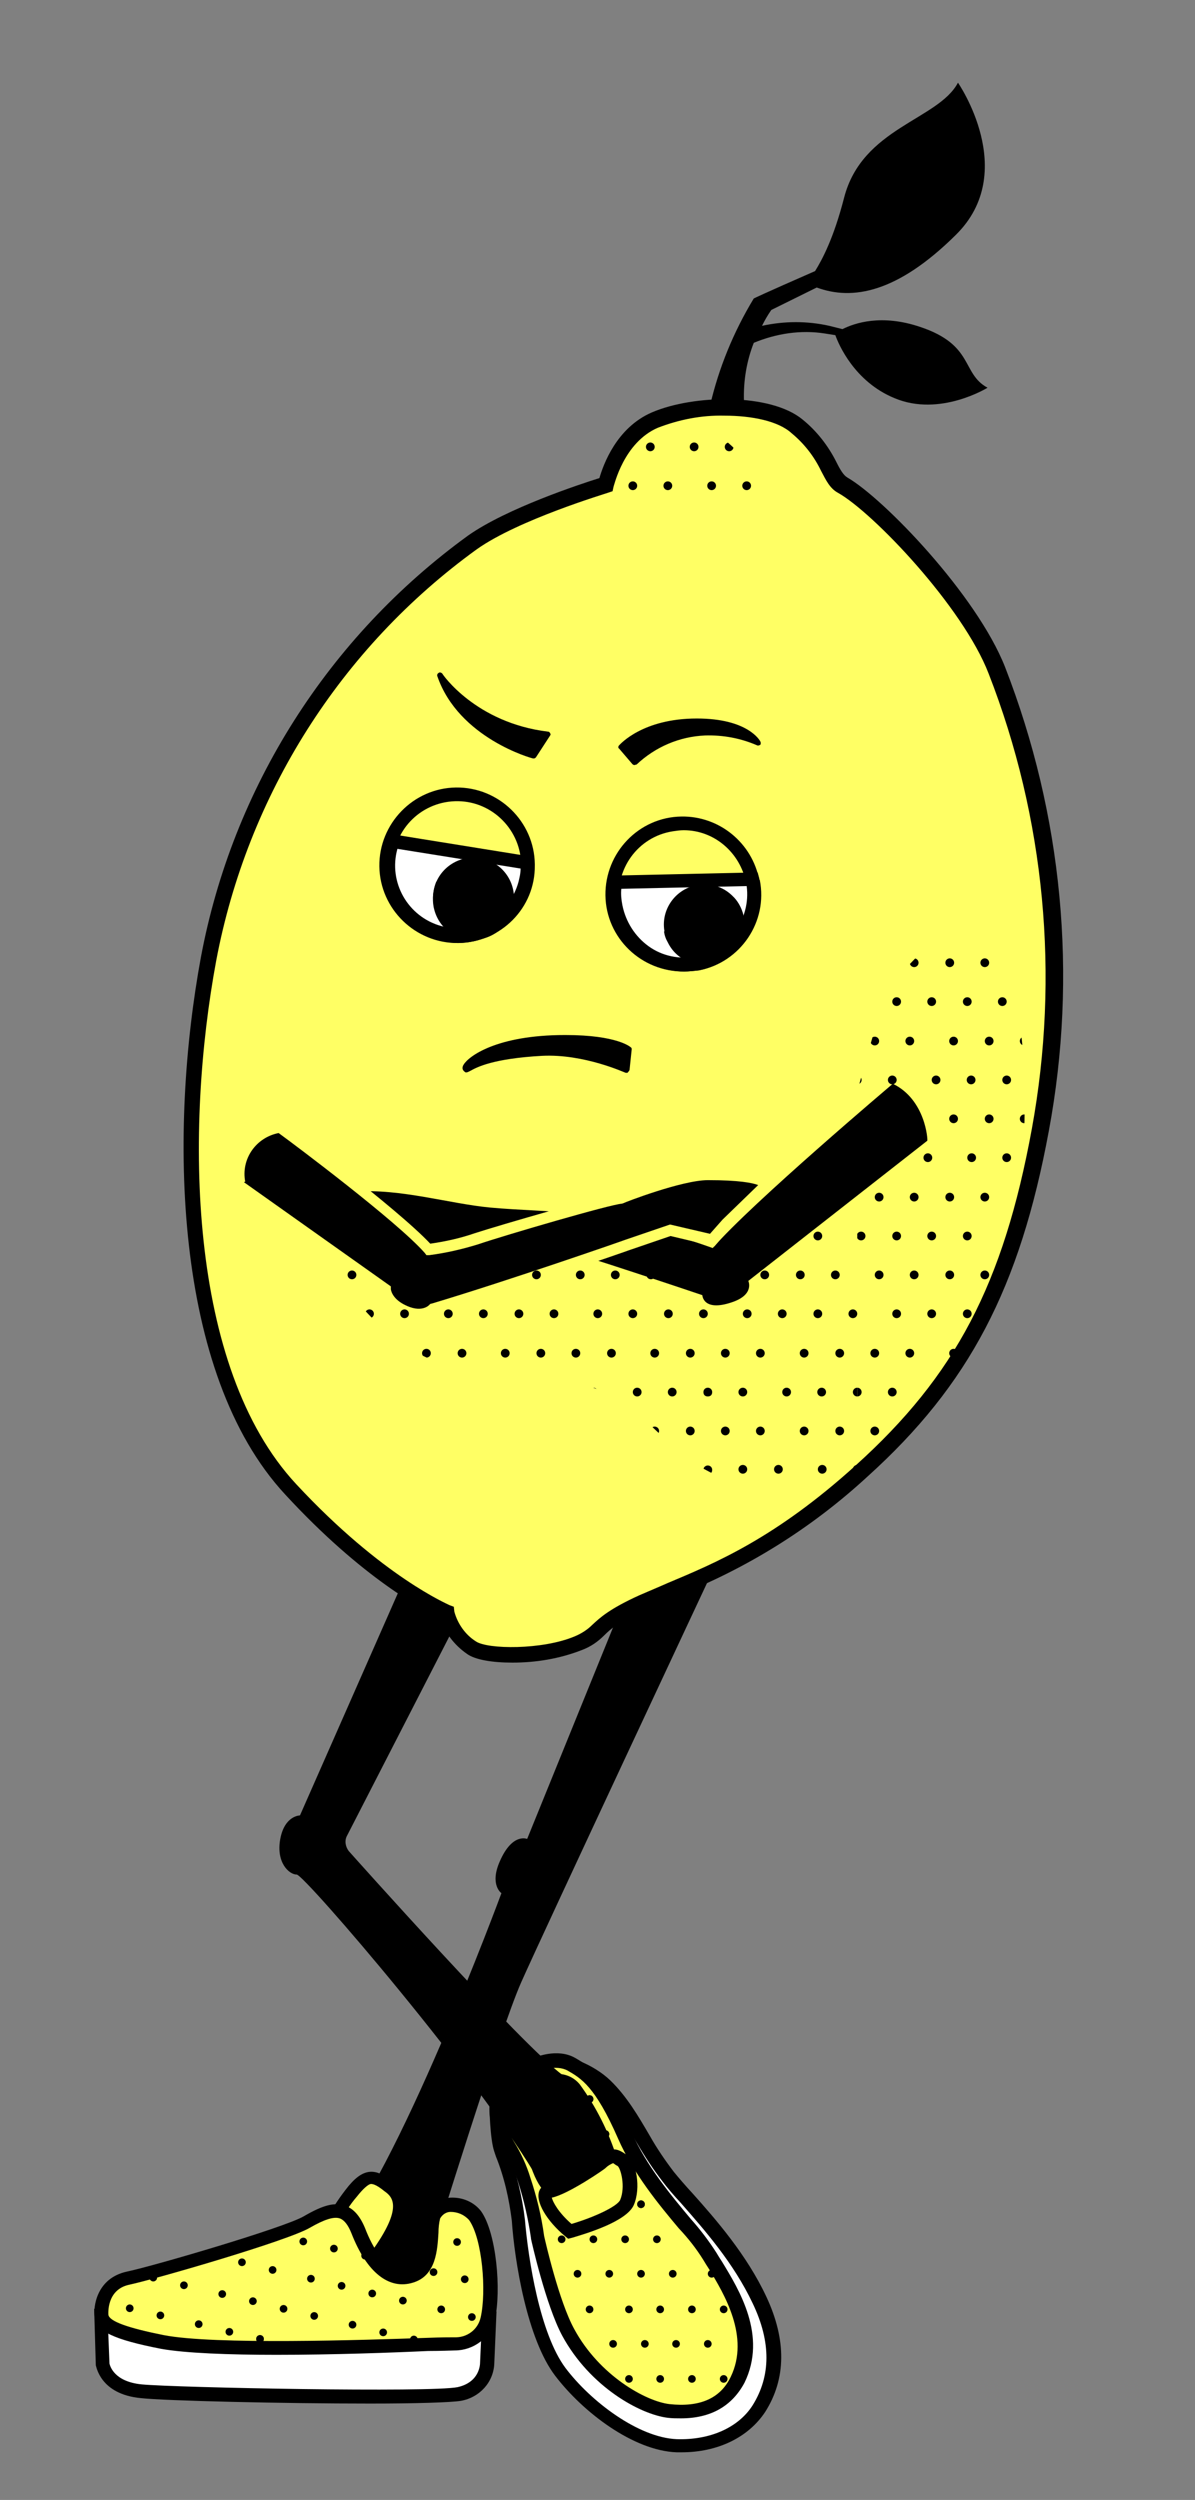 <?xml version="1.0" encoding="UTF-8"?> <svg xmlns="http://www.w3.org/2000/svg" xmlns:xlink="http://www.w3.org/1999/xlink" version="1.1" id="Layer_2" x="0px" y="0px" viewBox="0 0 218.3 456.5" style="enable-background:new 0 0 218.3 456.5;" xml:space="preserve"><rect x="0" y="0" width="218.3" height="456.5" fill="#808080" stroke="none"/> <style type="text/css"> .st0{fill:#FFFFFF;} .st1{fill:#FFFF64;} .st2{clip-path:url(#SVGID_2_);} .st3{clip-path:url(#SVGID_4_);} .st4{clip-path:url(#SVGID_6_);} .st5{clip-path:url(#SVGID_8_);} .st6{clip-path:url(#SVGID_10_);} .st7{clip-path:url(#SVGID_12_);} .st8{clip-path:url(#SVGID_14_);} .st9{clip-path:url(#SVGID_16_);} .st10{clip-path:url(#SVGID_18_);} .st11{clip-path:url(#SVGID_20_);} .st12{clip-path:url(#SVGID_22_);} .st13{clip-path:url(#SVGID_24_);} .st14{clip-path:url(#SVGID_26_);} .st15{clip-path:url(#SVGID_28_);} .st16{clip-path:url(#SVGID_30_);} .st17{clip-path:url(#SVGID_32_);} .st18{clip-path:url(#SVGID_34_);} .st19{clip-path:url(#SVGID_36_);} .st20{clip-path:url(#SVGID_38_);} .st21{clip-path:url(#SVGID_40_);} .st22{clip-path:url(#SVGID_42_);} .st23{fill:none;} </style> <path class="st0" d="M90.6,384c0,0,0.1,6.4,0.9,8.5s2.8,7.8,3.2,12.9c0.6,7.4,2.9,21.2,7.7,27.6s13.9,13.2,21.3,13.5 c7.4,0.3,12.5-2.8,15-6.7c3.6-5.7,3.6-12.3,0.1-19.8c-4.6-9.8-12.6-17.5-16.7-22.5c-3.7-4.6-6.8-12.1-11.5-16.6 c-2.8-2.7-7.5-4.5-9.2-3.9S90.6,384,90.6,384z"></path> <path d="M124.5,447.8h-0.9c-7.9-0.3-17.1-7.3-22.2-14s-7.4-20.9-7.9-28.3c-0.5-4-1.4-8-2.9-11.7l-0.3-0.9c-0.8-2.3-0.9-8.2-0.9-8.9 v-0.7l0.5-0.4c1.5-1.1,9.3-6.6,11.1-7.2c2.3-0.8,7.5,1.3,10.5,4.2s5.1,6.5,7.2,10.1c1.3,2.3,2.8,4.5,4.4,6.6 c0.9,1.1,2.1,2.5,3.4,3.9c4.2,4.7,9.9,11.2,13.5,18.9c3.7,7.9,3.6,15-0.2,21C136.7,445.1,131.1,447.8,124.5,447.8z M91.8,384.6 c0,2.5,0.3,5,0.8,7.5l0.3,0.9c1.5,4,2.5,8.1,3,12.4c0.6,7.1,2.7,20.7,7.4,27c4.6,6.1,13.3,12.7,20.3,13c6.1,0.2,11.3-2.1,13.9-6.2 c3.3-5.3,3.4-11.5,0-18.6c-3.5-7.4-8.8-13.4-13.1-18.3c-1.3-1.4-2.5-2.8-3.4-4c-1.7-2.2-3.2-4.5-4.6-6.9c-2.1-3.5-4.2-7.1-6.8-9.6 s-6.9-4-8-3.6S95.5,382,91.8,384.6z"></path> <path class="st1" d="M129.6,412c-2.6-4.6-11.2-12.4-15.5-22.1s-7-11.5-9.8-13s-6.4,0.1-6.4,0.1s-7.4,3.4-7.3,8.1s3.3,6.6,5.2,12.8 c1.1,3.5,1.9,7,2.5,10.7c0,0,2.6,11.9,5.6,17.4c5,9.2,14,13.8,18.4,14.3s9.8-0.2,12.5-5.7C138.9,425.6,132.2,416.6,129.6,412z M101.4,399.8c0,0-2,0.2-3.8-6.9s-1.8-11,2.2-12.8c0,0,3.3-1.2,5.2,1.2c2.9,3.9,5.1,8.4,6.6,13.1 C111.5,394.4,104.4,399.4,101.4,399.8L101.4,399.8z"></path> <path d="M124.4,441.6c-0.8,0-1.6,0-2.4-0.1c-5-0.6-14.2-5.6-19.3-15c-3-5.6-5.6-17.2-5.7-17.7v-0.1c-0.5-3.5-1.3-7-2.4-10.4 c-0.7-2.1-1.6-4.2-2.8-6.1c-1.2-2.1-2.4-4.2-2.4-7.1c-0.1-5.5,7.7-9.1,8.1-9.3c0.2-0.1,4.3-1.9,7.6,0s6.1,4,10.3,13.6 c2.7,6.1,7.2,11.5,10.8,15.8c1.7,1.9,3.3,4,4.7,6.2c0.3,0.5,0.6,1,1,1.6c3.1,5.1,8.3,13.5,4.1,22.1 C133.7,439.4,129.8,441.6,124.4,441.6z M99.4,408.3c0.2,0.9,2.7,11.9,5.5,17c4.6,8.5,13.1,13.2,17.4,13.7c5.5,0.6,9.3-1,11.2-5 c3.5-7.3-1.2-15.1-4-19.7c-0.4-0.6-0.7-1.1-1-1.6l0,0c-1.3-2.1-2.8-4-4.5-5.8c-3.7-4.4-8.3-10-11.1-16.4c-4.2-9.6-6.8-11-9.2-12.4 c-2.2-1.2-5.3,0.1-5.3,0.1c-1.9,0.9-6.6,3.8-6.6,7c0,2.3,0.9,3.8,2.1,5.9c1.3,2.1,2.3,4.3,3,6.6C98,401,98.9,404.6,99.4,408.3 L99.4,408.3z M101.3,401.1c-1,0-3.2-0.9-5-7.8c-1.5-5.9-2.6-11.8,2.9-14.2c0.3-0.1,4.2-1.5,6.7,1.5c3,4.1,5.3,8.7,6.8,13.5l0.2,0.8 l-0.7,0.5c-0.7,0.5-7.4,5.2-10.7,5.6L101.3,401.1L101.3,401.1z M101.6,381.1c-0.5,0-1,0.1-1.4,0.2c-2.5,1.1-3.5,3.3-1.4,11.3 c1.2,4.6,2.4,5.7,2.7,5.9c1.9-0.4,6-2.9,8.6-4.6c-1.4-4.2-3.5-8.1-6.1-11.7C103.4,381.5,102.5,381.1,101.6,381.1L101.6,381.1z"></path> <g> <defs> <path id="SVGID_1_" d="M129,412c-2.6-4.6-11.2-12.4-15.5-22.1s-7-11.5-9.8-13s-6.4,0.1-6.4,0.1S90,380.3,90,385s3.3,6.6,5.2,12.8 c1.1,3.5,1.9,7.1,2.4,10.7c0,0,2.6,11.9,5.6,17.4c5,9.2,14,13.8,18.4,14.3s9.8-0.2,12.5-5.7C138.4,425.6,131.7,416.6,129,412z M100.8,399.8c0,0-2,0.2-3.8-6.9s-1.8-11,2.2-12.8c0,0,3.3-1.2,5.2,1.2c2.9,3.9,5.1,8.4,6.6,13.1 C111,394.4,103.9,399.4,100.8,399.8L100.8,399.8z"></path> </defs> <clipPath id="SVGID_2_"> <use xlink:href="#SVGID_1_" style="overflow:visible;"></use> </clipPath> <g class="st2"> <g> <defs> <rect id="SVGID_3_" x="99.1" y="354.6" width="48.9" height="51.1"></rect> </defs> <clipPath id="SVGID_4_"> <use xlink:href="#SVGID_3_" style="overflow:visible;"></use> </clipPath> <g class="st3"> <circle cx="127.1" cy="396.2" r="0.7"></circle> <circle cx="132.9" cy="396.2" r="0.7"></circle> <circle cx="138.7" cy="396.2" r="0.7"></circle> <circle cx="144.4" cy="396.2" r="0.7"></circle> <circle cx="124.2" cy="402.5" r="0.7"></circle> <circle cx="130" cy="402.5" r="0.7"></circle> <circle cx="135.8" cy="402.5" r="0.7"></circle> <circle cx="141.5" cy="402.5" r="0.7"></circle> <circle cx="102.6" cy="396.2" r="0.7"></circle> <circle cx="108.4" cy="396.2" r="0.7"></circle> <circle cx="114.2" cy="396.2" r="0.7"></circle> <circle cx="120" cy="396.2" r="0.7"></circle> <circle cx="99.7" cy="402.5" r="0.7"></circle> <circle cx="105.5" cy="402.5" r="0.7"></circle> <circle cx="111.3" cy="402.5" r="0.7"></circle> <circle cx="117.1" cy="402.5" r="0.7"></circle> <circle cx="139.3" cy="370.6" r="0.7"></circle> <circle cx="145.1" cy="370.6" r="0.7"></circle> <circle cx="136.5" cy="377" r="0.7"></circle> <circle cx="142.2" cy="377" r="0.7"></circle> <circle cx="148" cy="377" r="0.7"></circle> <circle cx="139.3" cy="383.3" r="0.7"></circle> <circle cx="145.1" cy="383.3" r="0.7"></circle> <circle cx="142.2" cy="389.7" r="0.7"></circle> <circle cx="148" cy="389.7" r="0.7"></circle> <circle cx="114.9" cy="370.6" r="0.7"></circle> <circle cx="120.6" cy="370.6" r="0.7"></circle> <circle cx="126.4" cy="370.6" r="0.7"></circle> <circle cx="132.2" cy="370.6" r="0.7"></circle> <circle cx="112" cy="377" r="0.7"></circle> <circle cx="117.8" cy="377" r="0.7"></circle> <circle cx="123.5" cy="377" r="0.7"></circle> <circle cx="129.3" cy="377" r="0.7"></circle> <circle cx="114.9" cy="383.3" r="0.7"></circle> <circle cx="120.6" cy="383.3" r="0.7"></circle> <circle cx="126.4" cy="383.3" r="0.7"></circle> <circle cx="132.2" cy="383.3" r="0.7"></circle> <circle cx="117.8" cy="389.7" r="0.7"></circle> <circle cx="123.5" cy="389.7" r="0.7"></circle> <circle cx="129.3" cy="389.7" r="0.7"></circle> <circle cx="135.1" cy="389.7" r="0.7"></circle> <circle cx="102" cy="370.6" r="0.7"></circle> <circle cx="107.7" cy="370.6" r="0.7"></circle> <circle cx="99.1" cy="377" r="0.7"></circle> <circle cx="104.8" cy="377" r="0.7"></circle> <circle cx="102" cy="383.3" r="0.7"></circle> <circle cx="107.7" cy="383.3" r="0.7"></circle> <circle cx="99.1" cy="389.7" r="0.7"></circle> <circle cx="104.8" cy="389.7" r="0.7"></circle> <circle cx="110.6" cy="389.7" r="0.7"></circle> <circle cx="127.1" cy="357.8" r="0.7"></circle> <circle cx="132.9" cy="357.8" r="0.7"></circle> <circle cx="138.7" cy="357.8" r="0.7"></circle> <circle cx="144.4" cy="357.8" r="0.7"></circle> <circle cx="130" cy="364.2" r="0.7"></circle> <circle cx="135.8" cy="364.2" r="0.7"></circle> <circle cx="141.5" cy="364.2" r="0.7"></circle> <circle cx="147.3" cy="364.2" r="0.7"></circle> <circle cx="102.6" cy="357.8" r="0.7"></circle> <circle cx="108.4" cy="357.8" r="0.7"></circle> <circle cx="114.2" cy="357.8" r="0.7"></circle> <circle cx="120" cy="357.8" r="0.7"></circle> <circle cx="105.5" cy="364.2" r="0.7"></circle> <circle cx="111.3" cy="364.2" r="0.7"></circle> <circle cx="117.1" cy="364.2" r="0.7"></circle> <circle cx="122.9" cy="364.2" r="0.7"></circle> </g> </g> <g> <defs> <rect id="SVGID_5_" x="99.1" y="405.7" width="48.9" height="51.1"></rect> </defs> <clipPath id="SVGID_6_"> <use xlink:href="#SVGID_5_" style="overflow:visible;"></use> </clipPath> <g class="st4"> <circle cx="127.1" cy="447.2" r="0.7"></circle> <circle cx="132.9" cy="447.2" r="0.7"></circle> <circle cx="138.7" cy="447.2" r="0.7"></circle> <circle cx="144.4" cy="447.2" r="0.7"></circle> <circle cx="124.2" cy="453.6" r="0.7"></circle> <circle cx="130" cy="453.6" r="0.7"></circle> <circle cx="135.8" cy="453.6" r="0.7"></circle> <circle cx="141.5" cy="453.6" r="0.7"></circle> <circle cx="102.6" cy="447.2" r="0.7"></circle> <circle cx="108.4" cy="447.2" r="0.7"></circle> <circle cx="114.2" cy="447.2" r="0.7"></circle> <circle cx="120" cy="447.2" r="0.7"></circle> <circle cx="99.7" cy="453.6" r="0.7"></circle> <circle cx="105.5" cy="453.6" r="0.7"></circle> <circle cx="111.3" cy="453.6" r="0.7"></circle> <circle cx="117.1" cy="453.6" r="0.7"></circle> <circle cx="139.3" cy="421.7" r="0.7"></circle> <circle cx="145.1" cy="421.7" r="0.7"></circle> <circle cx="136.5" cy="428" r="0.7"></circle> <circle cx="142.2" cy="428" r="0.7"></circle> <circle cx="148" cy="428" r="0.7"></circle> <circle cx="139.3" cy="434.4" r="0.7"></circle> <circle cx="145.1" cy="434.4" r="0.7"></circle> <circle cx="142.2" cy="440.8" r="0.7"></circle> <circle cx="148" cy="440.8" r="0.7"></circle> <circle cx="114.9" cy="421.7" r="0.7"></circle> <circle cx="120.6" cy="421.7" r="0.7"></circle> <circle cx="126.4" cy="421.7" r="0.7"></circle> <circle cx="132.2" cy="421.7" r="0.7"></circle> <circle cx="112" cy="428" r="0.7"></circle> <circle cx="117.8" cy="428" r="0.7"></circle> <circle cx="123.5" cy="428" r="0.7"></circle> <circle cx="129.3" cy="428" r="0.7"></circle> <circle cx="114.9" cy="434.4" r="0.7"></circle> <circle cx="120.6" cy="434.4" r="0.7"></circle> <circle cx="126.4" cy="434.4" r="0.7"></circle> <circle cx="132.2" cy="434.4" r="0.7"></circle> <circle cx="117.8" cy="440.8" r="0.7"></circle> <circle cx="123.5" cy="440.8" r="0.7"></circle> <circle cx="129.3" cy="440.8" r="0.7"></circle> <circle cx="135.1" cy="440.8" r="0.7"></circle> <circle cx="102" cy="421.7" r="0.7"></circle> <circle cx="107.7" cy="421.7" r="0.7"></circle> <circle cx="99.1" cy="428" r="0.7"></circle> <circle cx="104.8" cy="428" r="0.7"></circle> <circle cx="102" cy="434.4" r="0.7"></circle> <circle cx="107.7" cy="434.4" r="0.7"></circle> <circle cx="99.1" cy="440.8" r="0.7"></circle> <circle cx="104.8" cy="440.8" r="0.7"></circle> <circle cx="110.6" cy="440.8" r="0.7"></circle> <circle cx="127.1" cy="408.9" r="0.7"></circle> <circle cx="132.9" cy="408.9" r="0.7"></circle> <circle cx="138.7" cy="408.9" r="0.7"></circle> <circle cx="144.4" cy="408.9" r="0.7"></circle> <circle cx="130" cy="415.2" r="0.7"></circle> <circle cx="135.8" cy="415.2" r="0.7"></circle> <circle cx="141.5" cy="415.2" r="0.7"></circle> <circle cx="147.3" cy="415.2" r="0.7"></circle> <circle cx="102.6" cy="408.9" r="0.7"></circle> <circle cx="108.4" cy="408.9" r="0.7"></circle> <circle cx="114.2" cy="408.9" r="0.7"></circle> <circle cx="120" cy="408.9" r="0.7"></circle> <circle cx="105.5" cy="415.2" r="0.7"></circle> <circle cx="111.3" cy="415.2" r="0.7"></circle> <circle cx="117.1" cy="415.2" r="0.7"></circle> <circle cx="122.9" cy="415.2" r="0.7"></circle> </g> </g> <g> <defs> <rect id="SVGID_7_" x="50.1" y="354.6" width="48.9" height="51.1"></rect> </defs> <clipPath id="SVGID_8_"> <use xlink:href="#SVGID_7_" style="overflow:visible;"></use> </clipPath> <g class="st5"> <circle cx="78.2" cy="396.2" r="0.7"></circle> <circle cx="83.9" cy="396.2" r="0.7"></circle> <circle cx="89.7" cy="396.2" r="0.7"></circle> <circle cx="95.5" cy="396.2" r="0.7"></circle> <circle cx="75.3" cy="402.5" r="0.7"></circle> <circle cx="81.1" cy="402.5" r="0.7"></circle> <circle cx="86.8" cy="402.5" r="0.7"></circle> <circle cx="92.6" cy="402.5" r="0.7"></circle> <circle cx="53.7" cy="396.2" r="0.7"></circle> <circle cx="59.5" cy="396.2" r="0.7"></circle> <circle cx="65.3" cy="396.2" r="0.7"></circle> <circle cx="71" cy="396.2" r="0.7"></circle> <circle cx="50.8" cy="402.5" r="0.7"></circle> <circle cx="56.6" cy="402.5" r="0.7"></circle> <circle cx="62.4" cy="402.5" r="0.7"></circle> <circle cx="68.1" cy="402.5" r="0.7"></circle> <circle cx="90.4" cy="370.6" r="0.7"></circle> <circle cx="96.2" cy="370.6" r="0.7"></circle> <circle cx="87.5" cy="377" r="0.7"></circle> <circle cx="93.3" cy="377" r="0.7"></circle> <circle cx="99.1" cy="377" r="0.7"></circle> <circle cx="90.4" cy="383.3" r="0.7"></circle> <circle cx="96.2" cy="383.3" r="0.7"></circle> <circle cx="93.3" cy="389.7" r="0.7"></circle> <circle cx="99.1" cy="389.7" r="0.7"></circle> <circle cx="65.9" cy="370.6" r="0.7"></circle> <circle cx="71.7" cy="370.6" r="0.7"></circle> <circle cx="77.5" cy="370.6" r="0.7"></circle> <circle cx="83.3" cy="370.6" r="0.7"></circle> <circle cx="63" cy="377" r="0.7"></circle> <circle cx="68.8" cy="377" r="0.7"></circle> <circle cx="74.6" cy="377" r="0.7"></circle> <circle cx="80.4" cy="377" r="0.7"></circle> <circle cx="65.9" cy="383.3" r="0.7"></circle> <circle cx="71.7" cy="383.3" r="0.7"></circle> <circle cx="77.5" cy="383.3" r="0.7"></circle> <circle cx="83.3" cy="383.3" r="0.7"></circle> <circle cx="68.8" cy="389.7" r="0.7"></circle> <circle cx="74.6" cy="389.7" r="0.7"></circle> <circle cx="80.4" cy="389.7" r="0.7"></circle> <circle cx="86.2" cy="389.7" r="0.7"></circle> <circle cx="53" cy="370.6" r="0.7"></circle> <circle cx="58.8" cy="370.6" r="0.7"></circle> <circle cx="50.1" cy="377" r="0.7"></circle> <circle cx="55.9" cy="377" r="0.7"></circle> <circle cx="53" cy="383.3" r="0.7"></circle> <circle cx="58.8" cy="383.3" r="0.7"></circle> <circle cx="50.1" cy="389.7" r="0.7"></circle> <circle cx="55.9" cy="389.7" r="0.7"></circle> <circle cx="61.7" cy="389.7" r="0.7"></circle> <circle cx="78.2" cy="357.8" r="0.7"></circle> <circle cx="83.9" cy="357.8" r="0.7"></circle> <circle cx="89.7" cy="357.8" r="0.7"></circle> <circle cx="95.5" cy="357.8" r="0.7"></circle> <circle cx="81.1" cy="364.2" r="0.7"></circle> <circle cx="86.8" cy="364.2" r="0.7"></circle> <circle cx="92.6" cy="364.2" r="0.7"></circle> <circle cx="98.4" cy="364.2" r="0.7"></circle> <circle cx="53.7" cy="357.8" r="0.7"></circle> <circle cx="59.5" cy="357.8" r="0.7"></circle> <circle cx="65.3" cy="357.8" r="0.7"></circle> <circle cx="71" cy="357.8" r="0.7"></circle> <circle cx="56.6" cy="364.2" r="0.7"></circle> <circle cx="62.4" cy="364.2" r="0.7"></circle> <circle cx="68.1" cy="364.2" r="0.7"></circle> <circle cx="73.9" cy="364.2" r="0.7"></circle> </g> </g> <g> <defs> <rect id="SVGID_9_" x="50.1" y="405.7" width="48.9" height="51.1"></rect> </defs> <clipPath id="SVGID_10_"> <use xlink:href="#SVGID_9_" style="overflow:visible;"></use> </clipPath> <g class="st6"> <circle cx="78.2" cy="447.2" r="0.7"></circle> <circle cx="83.9" cy="447.2" r="0.7"></circle> <circle cx="89.7" cy="447.2" r="0.7"></circle> <circle cx="95.5" cy="447.2" r="0.7"></circle> <circle cx="75.3" cy="453.6" r="0.7"></circle> <circle cx="81.1" cy="453.6" r="0.7"></circle> <circle cx="86.8" cy="453.6" r="0.7"></circle> <circle cx="92.6" cy="453.6" r="0.7"></circle> <circle cx="53.7" cy="447.2" r="0.7"></circle> <circle cx="59.5" cy="447.2" r="0.7"></circle> <circle cx="65.3" cy="447.2" r="0.7"></circle> <circle cx="71" cy="447.2" r="0.7"></circle> <circle cx="50.8" cy="453.6" r="0.7"></circle> <circle cx="56.6" cy="453.6" r="0.7"></circle> <circle cx="62.4" cy="453.6" r="0.7"></circle> <circle cx="68.1" cy="453.6" r="0.7"></circle> <circle cx="90.4" cy="421.7" r="0.7"></circle> <circle cx="96.2" cy="421.7" r="0.7"></circle> <circle cx="87.5" cy="428" r="0.7"></circle> <circle cx="93.3" cy="428" r="0.7"></circle> <circle cx="99.1" cy="428" r="0.7"></circle> <circle cx="90.4" cy="434.4" r="0.7"></circle> <circle cx="96.2" cy="434.4" r="0.7"></circle> <circle cx="93.3" cy="440.8" r="0.7"></circle> <circle cx="99.1" cy="440.8" r="0.7"></circle> <circle cx="65.9" cy="421.7" r="0.7"></circle> <circle cx="71.7" cy="421.7" r="0.7"></circle> <circle cx="77.5" cy="421.7" r="0.7"></circle> <circle cx="83.3" cy="421.7" r="0.7"></circle> <circle cx="63" cy="428" r="0.7"></circle> <circle cx="68.8" cy="428" r="0.7"></circle> <circle cx="74.6" cy="428" r="0.7"></circle> <circle cx="80.4" cy="428" r="0.7"></circle> <circle cx="65.9" cy="434.4" r="0.7"></circle> <circle cx="71.7" cy="434.4" r="0.7"></circle> <circle cx="77.5" cy="434.4" r="0.7"></circle> <circle cx="83.3" cy="434.4" r="0.7"></circle> <circle cx="68.8" cy="440.8" r="0.7"></circle> <circle cx="74.6" cy="440.8" r="0.7"></circle> <circle cx="80.4" cy="440.8" r="0.7"></circle> <circle cx="86.2" cy="440.8" r="0.7"></circle> <circle cx="53" cy="421.7" r="0.7"></circle> <circle cx="58.8" cy="421.7" r="0.7"></circle> <circle cx="50.1" cy="428" r="0.7"></circle> <circle cx="55.9" cy="428" r="0.7"></circle> <circle cx="53" cy="434.4" r="0.7"></circle> <circle cx="58.8" cy="434.4" r="0.7"></circle> <circle cx="50.1" cy="440.8" r="0.7"></circle> <circle cx="55.9" cy="440.8" r="0.7"></circle> <circle cx="61.7" cy="440.8" r="0.7"></circle> <circle cx="78.2" cy="408.9" r="0.7"></circle> <circle cx="83.9" cy="408.9" r="0.7"></circle> <circle cx="89.7" cy="408.9" r="0.7"></circle> <circle cx="95.5" cy="408.9" r="0.7"></circle> <circle cx="81.1" cy="415.2" r="0.7"></circle> <circle cx="86.8" cy="415.2" r="0.7"></circle> <circle cx="92.6" cy="415.2" r="0.7"></circle> <circle cx="98.4" cy="415.2" r="0.7"></circle> <circle cx="53.7" cy="408.9" r="0.7"></circle> <circle cx="59.5" cy="408.9" r="0.7"></circle> <circle cx="65.3" cy="408.9" r="0.7"></circle> <circle cx="71" cy="408.9" r="0.7"></circle> <circle cx="56.6" cy="415.2" r="0.7"></circle> <circle cx="62.4" cy="415.2" r="0.7"></circle> <circle cx="68.1" cy="415.2" r="0.7"></circle> <circle cx="73.9" cy="415.2" r="0.7"></circle> </g> </g> <g> <defs> <rect id="SVGID_11_" x="99.1" y="354.6" width="48.9" height="51.1"></rect> </defs> <clipPath id="SVGID_12_"> <use xlink:href="#SVGID_11_" style="overflow:visible;"></use> </clipPath> <g class="st7"> <circle cx="127.1" cy="396.2" r="0.7"></circle> <circle cx="132.9" cy="396.2" r="0.7"></circle> <circle cx="138.7" cy="396.2" r="0.7"></circle> <circle cx="144.4" cy="396.2" r="0.7"></circle> <circle cx="124.2" cy="402.5" r="0.7"></circle> <circle cx="130" cy="402.5" r="0.7"></circle> <circle cx="135.8" cy="402.5" r="0.7"></circle> <circle cx="141.5" cy="402.5" r="0.7"></circle> <circle cx="102.6" cy="396.2" r="0.7"></circle> <circle cx="108.4" cy="396.2" r="0.7"></circle> <circle cx="114.2" cy="396.2" r="0.7"></circle> <circle cx="120" cy="396.2" r="0.7"></circle> <circle cx="99.7" cy="402.5" r="0.7"></circle> <circle cx="105.5" cy="402.5" r="0.7"></circle> <circle cx="111.3" cy="402.5" r="0.7"></circle> <circle cx="117.1" cy="402.5" r="0.7"></circle> <circle cx="139.3" cy="370.6" r="0.7"></circle> <circle cx="145.1" cy="370.6" r="0.7"></circle> <circle cx="136.5" cy="377" r="0.7"></circle> <circle cx="142.2" cy="377" r="0.7"></circle> <circle cx="148" cy="377" r="0.7"></circle> <circle cx="139.3" cy="383.3" r="0.7"></circle> <circle cx="145.1" cy="383.3" r="0.7"></circle> <circle cx="142.2" cy="389.7" r="0.7"></circle> <circle cx="148" cy="389.7" r="0.7"></circle> <circle cx="114.9" cy="370.6" r="0.7"></circle> <circle cx="120.6" cy="370.6" r="0.7"></circle> <circle cx="126.4" cy="370.6" r="0.7"></circle> <circle cx="132.2" cy="370.6" r="0.7"></circle> <circle cx="112" cy="377" r="0.7"></circle> <circle cx="117.8" cy="377" r="0.7"></circle> <circle cx="123.5" cy="377" r="0.7"></circle> <circle cx="129.3" cy="377" r="0.7"></circle> <circle cx="114.9" cy="383.3" r="0.7"></circle> <circle cx="120.6" cy="383.3" r="0.7"></circle> <circle cx="126.4" cy="383.3" r="0.7"></circle> <circle cx="132.2" cy="383.3" r="0.7"></circle> <circle cx="117.8" cy="389.7" r="0.7"></circle> <circle cx="123.5" cy="389.7" r="0.7"></circle> <circle cx="129.3" cy="389.7" r="0.7"></circle> <circle cx="135.1" cy="389.7" r="0.7"></circle> <circle cx="102" cy="370.6" r="0.7"></circle> <circle cx="107.7" cy="370.6" r="0.7"></circle> <circle cx="99.1" cy="377" r="0.7"></circle> <circle cx="104.8" cy="377" r="0.7"></circle> <circle cx="102" cy="383.3" r="0.7"></circle> <circle cx="107.7" cy="383.3" r="0.7"></circle> <circle cx="99.1" cy="389.7" r="0.7"></circle> <circle cx="104.8" cy="389.7" r="0.7"></circle> <circle cx="110.6" cy="389.7" r="0.7"></circle> <circle cx="127.1" cy="357.8" r="0.7"></circle> <circle cx="132.9" cy="357.8" r="0.7"></circle> <circle cx="138.7" cy="357.8" r="0.7"></circle> <circle cx="144.4" cy="357.8" r="0.7"></circle> <circle cx="130" cy="364.2" r="0.7"></circle> <circle cx="135.8" cy="364.2" r="0.7"></circle> <circle cx="141.5" cy="364.2" r="0.7"></circle> <circle cx="147.3" cy="364.2" r="0.7"></circle> <circle cx="102.6" cy="357.8" r="0.7"></circle> <circle cx="108.4" cy="357.8" r="0.7"></circle> <circle cx="114.2" cy="357.8" r="0.7"></circle> <circle cx="120" cy="357.8" r="0.7"></circle> <circle cx="105.5" cy="364.2" r="0.7"></circle> <circle cx="111.3" cy="364.2" r="0.7"></circle> <circle cx="117.1" cy="364.2" r="0.7"></circle> <circle cx="122.9" cy="364.2" r="0.7"></circle> </g> </g> <g> <defs> <rect id="SVGID_13_" x="50.1" y="354.6" width="48.9" height="51.1"></rect> </defs> <clipPath id="SVGID_14_"> <use xlink:href="#SVGID_13_" style="overflow:visible;"></use> </clipPath> <g class="st8"> <circle cx="78.2" cy="396.2" r="0.7"></circle> <circle cx="83.9" cy="396.2" r="0.7"></circle> <circle cx="89.7" cy="396.2" r="0.7"></circle> <circle cx="95.5" cy="396.2" r="0.7"></circle> <circle cx="75.3" cy="402.5" r="0.7"></circle> <circle cx="81.1" cy="402.5" r="0.7"></circle> <circle cx="86.8" cy="402.5" r="0.7"></circle> <circle cx="92.6" cy="402.5" r="0.7"></circle> <circle cx="53.7" cy="396.2" r="0.7"></circle> <circle cx="59.5" cy="396.2" r="0.7"></circle> <circle cx="65.3" cy="396.2" r="0.7"></circle> <circle cx="71" cy="396.2" r="0.7"></circle> <circle cx="50.8" cy="402.5" r="0.7"></circle> <circle cx="56.6" cy="402.5" r="0.7"></circle> <circle cx="62.4" cy="402.5" r="0.7"></circle> <circle cx="68.1" cy="402.5" r="0.7"></circle> <circle cx="90.4" cy="370.6" r="0.7"></circle> <circle cx="96.2" cy="370.6" r="0.7"></circle> <circle cx="87.5" cy="377" r="0.7"></circle> <circle cx="93.3" cy="377" r="0.7"></circle> <circle cx="99.1" cy="377" r="0.7"></circle> <circle cx="90.4" cy="383.3" r="0.7"></circle> <circle cx="96.2" cy="383.3" r="0.7"></circle> <circle cx="93.3" cy="389.7" r="0.7"></circle> <circle cx="99.1" cy="389.7" r="0.7"></circle> <circle cx="65.9" cy="370.6" r="0.7"></circle> <circle cx="71.7" cy="370.6" r="0.7"></circle> <circle cx="77.5" cy="370.6" r="0.7"></circle> <circle cx="83.3" cy="370.6" r="0.7"></circle> <circle cx="63" cy="377" r="0.7"></circle> <circle cx="68.8" cy="377" r="0.7"></circle> <circle cx="74.6" cy="377" r="0.7"></circle> <circle cx="80.4" cy="377" r="0.7"></circle> <circle cx="65.9" cy="383.3" r="0.7"></circle> <circle cx="71.7" cy="383.3" r="0.7"></circle> <circle cx="77.5" cy="383.3" r="0.7"></circle> <circle cx="83.3" cy="383.3" r="0.7"></circle> <circle cx="68.8" cy="389.7" r="0.7"></circle> <circle cx="74.6" cy="389.7" r="0.7"></circle> <circle cx="80.4" cy="389.7" r="0.7"></circle> <circle cx="86.2" cy="389.7" r="0.7"></circle> <circle cx="53" cy="370.6" r="0.7"></circle> <circle cx="58.8" cy="370.6" r="0.7"></circle> <circle cx="50.1" cy="377" r="0.7"></circle> <circle cx="55.9" cy="377" r="0.7"></circle> <circle cx="53" cy="383.3" r="0.7"></circle> <circle cx="58.8" cy="383.3" r="0.7"></circle> <circle cx="50.1" cy="389.7" r="0.7"></circle> <circle cx="55.9" cy="389.7" r="0.7"></circle> <circle cx="61.7" cy="389.7" r="0.7"></circle> <circle cx="78.2" cy="357.8" r="0.7"></circle> <circle cx="83.9" cy="357.8" r="0.7"></circle> <circle cx="89.7" cy="357.8" r="0.7"></circle> <circle cx="95.5" cy="357.8" r="0.7"></circle> <circle cx="81.1" cy="364.2" r="0.7"></circle> <circle cx="86.8" cy="364.2" r="0.7"></circle> <circle cx="92.6" cy="364.2" r="0.7"></circle> <circle cx="98.4" cy="364.2" r="0.7"></circle> <circle cx="53.7" cy="357.8" r="0.7"></circle> <circle cx="59.5" cy="357.8" r="0.7"></circle> <circle cx="65.3" cy="357.8" r="0.7"></circle> <circle cx="71" cy="357.8" r="0.7"></circle> <circle cx="56.6" cy="364.2" r="0.7"></circle> <circle cx="62.4" cy="364.2" r="0.7"></circle> <circle cx="68.1" cy="364.2" r="0.7"></circle> <circle cx="73.9" cy="364.2" r="0.7"></circle> </g> </g> </g> </g> <path class="st0" d="M18.6,422.8l0.2,8.9c0,0,0.5,4.3,7.1,5s52.9,1.6,58.1,0.5c2.9-0.4,5-2.8,5.1-5.7l0.4-8.1L18.6,422.8z"></path> <path d="M67.6,438.9c-15.8,0-37.5-0.5-41.9-1c-7.4-0.7-8.1-5.8-8.2-6v-0.1l-0.3-10.2l73.5,0.5l-0.4,9.4c-0.1,3.5-2.7,6.3-6.1,6.9 C82.4,438.7,75.8,438.9,67.6,438.9z M20,431.6c0.1,0.4,0.8,3.3,5.9,3.8c6.4,0.6,52.8,1.5,57.7,0.5c4-0.9,4.1-4.1,4.1-4.5l0.3-6.8 l-68.3-0.5L20,431.6z"></path> <path d="M113.2,294.2l-16.9,41.6c0,0-2.7-1.2-5,4.1c-1.9,4.3,0.3,5.8,0.3,5.8s-19.4,52.5-31,64.3c13.2,13.5,18.4,0.6,18.4,0.6 s12.3-39.8,16.2-48.6s35.3-75.8,35.3-75.8L113.2,294.2z"></path> <path class="st1" d="M61,405.7c0,0,0.2-1.4,3.1-5.3s4.4-3.2,6.8-1.3s3.9,4.6-2.3,13.1S61,405.7,61,405.7z"></path> <path d="M65.2,416.1c-0.3,0-0.5,0-0.8-0.1c-3.6-1-4.6-8.6-4.7-10.1v-0.1v-0.1c0.1-0.4,0.5-2,3.4-5.8c1.6-2.1,2.9-3.1,4.3-3.3 c1.6-0.2,2.9,0.7,4.3,1.8c4,3.1,3.4,7.4-2,14.8C68.2,415,66.7,416.1,65.2,416.1z M62.2,405.8c0.4,3.5,1.6,7.4,2.9,7.7 c0.4,0.1,1.3-0.4,2.6-2.1c6.2-8.5,3.9-10.3,2.5-11.3c-1.1-0.9-1.9-1.3-2.4-1.3s-1.5,0.9-2.6,2.3C63.9,402.6,62.9,404.2,62.2,405.8 L62.2,405.8z"></path> <path class="st1" d="M18.6,422.8c-0.2-1.4,0.2-5.9,4.9-6.9s28.8-8,32.7-10.3c5.1-2.9,7.7-2.8,9.4,1.6s5,9.8,9.8,8.3 s3.1-9.1,4.2-11.1c1.7-3.3,6.2-1.6,7.4,0.1c2.6,3.7,3.4,13.8,2.3,18.8c-0.7,2.7-3.2,4.7-6.1,4.6c-3.7,0-42,1.9-53.4-0.4 C21.3,425.9,18.8,424.6,18.6,422.8z"></path> <path d="M50.5,430c-8.6,0-16.7-0.3-21.1-1.1c-8.7-1.7-11.8-3.2-12.1-5.8l0,0c-0.3-1.8,0.3-7.1,5.9-8.3c4.8-1,28.7-8,32.3-10.1 s5.7-2.6,7.6-1.9c1.5,0.5,2.7,1.9,3.6,4.1c1.3,3.4,4.2,8.9,8.2,7.5c2.3-0.8,2.7-3.5,2.9-6.9c0-1.2,0.2-2.4,0.6-3.6 c0.7-1.5,2.2-2.5,3.9-2.6c2.2-0.1,4.3,0.8,5.6,2.5c2.8,4,3.7,14.4,2.5,19.8c-0.8,3.3-3.9,5.6-7.3,5.6c-0.6,0-2.4,0.1-4.9,0.1 C71.8,429.6,60.8,430,50.5,430z M19.8,422.7c0.2,1.2,3.6,2.4,10.1,3.7c9.2,1.8,36.5,0.9,48.1,0.5c2.6-0.1,4.3-0.1,5-0.1 c2.3,0.1,4.3-1.4,4.8-3.6c1.1-4.8,0.3-14.4-2.1-17.8c-0.9-1-2.1-1.5-3.4-1.5c-0.8,0-1.5,0.5-1.9,1.2c-0.2,0.8-0.3,1.7-0.3,2.6 c-0.2,3.1-0.4,7.8-4.6,9.1c-4.4,1.4-8.5-1.8-11.3-9c-0.6-1.5-1.3-2.4-2.1-2.7c-1.1-0.4-2.9,0.2-5.5,1.7c-4.1,2.4-28.3,9.4-33,10.4 C19.4,418.1,19.8,422.6,19.8,422.7L19.8,422.7z"></path> <path d="M101.3,400.3c-0.6,0-2.6-0.5-4.3-7.3s-2-11.4,2.5-13.4l0,0c0.1,0,3.6-1.3,5.8,1.3c3,4,5.2,8.5,6.6,13.3l0.1,0.3l-0.3,0.2 C111.4,395,104.6,399.9,101.3,400.3L101.3,400.3z M99.9,380.6c-3.3,1.5-3.8,4.7-1.9,12.2c1.6,6.4,3.3,6.5,3.3,6.5 c2.6-0.3,8.2-4.2,9.6-5.1c-1.4-4.5-3.6-8.7-6.4-12.5C102.9,379.7,100.1,380.6,99.9,380.6L99.9,380.6z"></path> <path class="st1" d="M104.1,407.5c0,0,9.3-2.6,10.4-5.3s0.4-6.8-0.9-7.7s-1.5-1.1-3.6,0.4s-7.8,5.1-9.6,5.2S99.8,403.9,104.1,407.5z "></path> <path d="M103.8,408.8l-0.5-0.4c-3.5-2.9-5.5-6.4-4.8-8.3c0.3-0.8,1-1.3,1.9-1.3c1.1,0,5.8-2.8,8.9-5c2.3-1.6,3.1-1.7,4.9-0.5 l0.2,0.1c1.9,1.3,2.7,6.1,1.4,9.2s-8.9,5.3-11.2,6L103.8,408.8z M100.8,401.3c0.2,0.8,1.2,2.7,3.6,4.8c4.1-1.2,8.4-3.2,8.9-4.4 c1-2.4,0.1-5.8-0.5-6.2l-0.2-0.1c-0.2-0.1-0.4-0.3-0.6-0.4c-0.5,0.2-1,0.5-1.4,0.9C110.6,396,103.8,400.7,100.8,401.3L100.8,401.3z"></path> <path d="M73,290.2l-18.2,41.3c0,0-2.8,0-3.6,4.3s1.6,6.5,3,6.5s34.2,38.2,44.4,56.2c1.4,2.4,3.5,0.5,7.2-1.7 c1.4-0.8,2.5-2.4,4.7-2.8c2.6-0.5-6.2-14-7.6-15c-7.2-5.1-39.2-41-39.2-41c-0.6-0.8-0.8-1.9-0.3-2.8l18.9-36.8l-1.8-4.4L73,290.2z"></path> <path class="st1" d="M182.1,122.3c-4.9-12.6-21.5-30-28.1-33.8c-2.6-1.5-2.7-6.1-8.4-10.7c-5.1-4.2-18.2-4.4-26-1.1 c-7.2,3.1-8.9,11.8-8.9,11.8S94.2,93.4,86.3,99c-25.3,18.2-42.5,45.4-48.2,76.1c-6.5,34.9-4.1,76.3,15,96.9 c16.3,17.5,28.5,22.4,28.5,22.4c0.6,2.7,2.2,5,4.5,6.4c2.6,1.9,13.3,1.9,19.6-0.8c4.5-1.9,2.6-3.4,11.8-7.6s21.8-7.7,39.9-23.9 s27.4-33.4,32.7-62.3C195.2,178,192.4,149,182.1,122.3z"></path> <path d="M93.6,303.6c-3.6,0-6.8-0.5-8.3-1.6c-2.3-1.6-4.1-3.9-4.9-6.6c-2.9-1.3-14.1-7.1-28.3-22.5c-20.6-22.2-21.2-66.7-15.4-98.1 c5.8-31,23.3-58.5,48.8-77c7.1-5,20.5-9.4,24-10.5c0.7-2.4,3.1-9.2,9.6-12c7.7-3.3,21.7-3.5,27.5,1.3c2.6,2.1,4.7,4.8,6.2,7.8 c0.7,1.4,1.3,2.4,2,2.8c6.6,3.8,23.6,21.4,28.8,34.6l0,0c10.5,27,13.3,56.3,8,84.7c-5.3,28.7-14.6,46.4-33.1,63.1 c-10.3,9.5-22.2,16.9-35.3,22c-1.8,0.7-3.4,1.4-5,2.1c-5,2.3-6.6,3.7-7.8,4.9c-1.2,1.2-2.5,2.1-4.1,2.7 C102.2,302.9,97.9,303.6,93.6,303.6z M132.3,75.9c-4.1-0.1-8.2,0.7-12.1,2.2c-6.3,2.7-8,10.6-8.1,10.7l-0.2,0.9l-0.9,0.3 c-0.2,0.1-16.3,4.9-23.9,10.3c-24.9,18-41.9,44.9-47.6,75.1c-5.7,30.7-5.3,74.2,14.6,95.6c15.8,17,27.9,22,28,22.1l0.8,0.3l0.1,0.9 c0.6,2.2,2,4.2,3.9,5.4c2.1,1.5,12.2,1.6,18.1-0.9c1.2-0.5,2.3-1.2,3.2-2.1c1.4-1.3,3.1-2.9,8.6-5.4c1.6-0.7,3.3-1.4,5.1-2.2 c8.8-3.7,19.7-8.2,34.4-21.5c18.2-16.4,27-33.1,32.2-61.5c5.1-27.9,2.4-56.7-7.9-83.1l0,0c-4.7-12.2-21.1-29.4-27.5-33 c-1.5-0.8-2.2-2.3-3.1-4c-1.3-2.7-3.1-5-5.4-6.9C142.2,76.9,137.4,75.9,132.3,75.9L132.3,75.9z"></path> <path d="M100.5,133.9c-0.1-0.2-0.2-0.3-0.4-0.3C86.9,132,80.8,123.1,80.8,123c-0.2-0.2-0.5-0.3-0.7-0.1c-0.2,0.1-0.3,0.4-0.2,0.6 c3.9,11.3,17.3,15,17.5,15h0.1c0.2,0,0.3-0.1,0.4-0.2l2.6-4C100.6,134.2,100.6,134,100.5,133.9z"></path> <path d="M138.9,135.4c-0.1-0.2-2.3-4.2-11.6-4.2l0,0c-9.9,0-14,4.7-14.2,4.9c-0.2,0.2-0.2,0.5,0,0.6l2.4,2.8 c0.1,0.1,0.2,0.2,0.4,0.2l0,0c0.1,0,0.3-0.1,0.4-0.1c3.4-3.2,7.8-5.1,12.5-5.3c3.3-0.1,6.5,0.5,9.5,1.8c0.2,0.1,0.4,0,0.6-0.1 C139,135.8,139,135.6,138.9,135.4z"></path> <ellipse class="st1" cx="83.7" cy="158" rx="12.7" ry="12.9"></ellipse> <path d="M83.7,172.2c-7.8,0.1-14.3-6.2-14.4-14c-0.1-7.8,6.2-14.3,14-14.4c7.8-0.1,14.3,6.2,14.4,14c0,0.1,0,0.1,0,0.2 C97.8,165.8,91.5,172.1,83.7,172.2z M83.7,146.3c-6.5-0.1-11.8,5-11.9,11.5s5,11.8,11.5,11.9c6.5,0.1,11.8-5,11.9-11.5 c0-0.1,0-0.1,0-0.2C95.2,151.7,90.1,146.4,83.7,146.3L83.7,146.3z"></path> <path class="st0" d="M96.4,157.6l-24.7-4c-0.5,1.4-0.8,2.9-0.8,4.4c0,7,5.7,12.7,12.7,12.7S96.4,165,96.4,158 C96.4,157.9,96.4,157.8,96.4,157.6z"></path> <path d="M83.7,172.2c-7.8-0.1-14.1-6.6-14-14.4c0-1.6,0.3-3.1,0.8-4.6l0.3-1l26.7,4.3v1.2c0,0.1,0,0.2,0,0.3 C97.7,165.7,91.5,172.1,83.7,172.2z M72.6,155c-1.7,6.1,1.9,12.4,8,14.1c6.1,1.7,12.4-1.9,14.1-8c0.2-0.8,0.4-1.6,0.4-2.5L72.6,155z "></path> <ellipse transform="matrix(0.983 -0.181 0.181 0.983 -27.533 25.366)" class="st1" cx="124.9" cy="163.2" rx="12.7" ry="12.9"></ellipse> <path d="M125,177.4c-7.8,0.1-14.3-6.1-14.4-13.9c-0.1-7.8,6.1-14.3,13.9-14.4c6.9-0.1,12.9,4.8,14.2,11.6l0,0 c1.5,7.6-3.5,15-11.2,16.5C126.7,177.3,125.8,177.4,125,177.4z M124.9,151.6c-0.7,0-1.3,0.1-2,0.2c-6.4,1-10.7,7-9.7,13.4 c1,6.4,7,10.7,13.4,9.7c6.4-1,10.7-7,9.7-13.4c0-0.1,0-0.2,0-0.3l0,0C135.2,155.7,130.5,151.6,124.9,151.6z"></path> <path class="st0" d="M137.3,160.5l-25,0.6c-0.3,1.5-0.3,3,0,4.4c1,7,7.5,11.8,14.4,10.8c7-1,11.8-7.5,10.8-14.4c0-0.3-0.1-0.6-0.2-1 C137.4,160.8,137.4,160.6,137.3,160.5z"></path> <path d="M125,177.4c-2.8,0-5.6-0.9-7.9-2.5c-4.5-3.1-6.8-8.6-5.9-14l0.2-1l27-0.6l0.3,1.1c0,0.1,0,0.2,0.1,0.3 c1.5,7.6-3.5,15-11.1,16.5C126.7,177.3,125.8,177.4,125,177.4z M113.5,162.3c-0.1,1,0,2,0.2,3c0.6,3,2.3,5.7,4.8,7.5 c2.5,1.8,5.6,2.4,8.6,1.9c6-1.2,10.1-6.9,9.3-12.9L113.5,162.3z"></path> <path d="M115.3,191.3c-0.1-0.1-2.5-2.3-12-2.3h-0.1c-12.5,0-17.6,3.9-18.5,5.4c-0.2,0.3-0.3,0.7-0.1,1c0.1,0.2,0.3,0.3,0.4,0.4 c0.3,0.1,0.6-0.1,1-0.3c1.1-0.6,4-2.2,13-2.7c7.7-0.4,15.2,3.1,15.3,3.1c0.1,0,0.1,0,0.2,0c0.1,0,0.2,0,0.2-0.1 c0.1-0.1,0.2-0.2,0.3-0.4l0.4-3.8C115.4,191.5,115.4,191.4,115.3,191.3z"></path> <path d="M163.1,197.9c0,0-25.8,21.8-32.9,30c0,0-13.3-4.9-24.9-6.3c-4.1-0.5-10.4-0.6-15.8-1.1c-7.4-0.7-16.4-3.5-24.6-2.9 l12.6,10.3c0,0,14.9-2.6,21.9-0.7s28.9,9.3,28.9,9.3s0.1,3.1,5.4,1.3c4.2-1.4,3-3.9,3-3.9l32.7-25.6 C169.5,208.2,169.1,200.8,163.1,197.9z"></path> <path d="M50.9,205.8c0,0,21.7,16.1,27.3,22.4c3-0.4,6-1.1,8.8-2c4.8-1.6,24.4-7.3,26.5-7.4c0,0,11-4.3,15.8-4.2 c10.6,0.1,10.7,1.8,10.7,1.8l-7.3,7l-2.7,3.1l-7.7-1.8l-7.9,2.7c0,0-21,7.3-35.2,11.6c0,0-1.8,2.3-5.9,0.1c-2.9-1.5-2.9-3.7-2.9-3.7 l-26.8-18.9C43.7,216.5,41.6,208.1,50.9,205.8z"></path> <path class="st1" d="M76.6,241c-1.3,0-2.6-0.4-3.7-1c-1.7-0.8-2.9-2.2-3.4-4l-26.7-18.9l-0.1-0.4c-1.3-5.2,1.9-10.4,7.1-11.7 c0.3-0.1,0.6-0.1,0.9-0.2l0.4-0.1l0.4,0.3c0.9,0.6,21,15.6,27.1,22.1c2.8-0.4,5.5-1,8.1-1.9c4.6-1.5,23.6-7,26.6-7.4 c1.3-0.5,11.2-4.2,16-4.2h0.1c7.8,0.1,11.6,1,11.7,2.8v0.4l-7.6,7.3l-3,3.5l-8-1.9l-7.6,2.6c-0.2,0.1-21,7.3-35,11.5 C78.9,240.6,77.8,241.1,76.6,241z M44.6,215.9l26.8,19v0.5c0,0,0.1,1.6,2.4,2.8c3.2,1.7,4.6,0.1,4.6,0.1l0.2-0.2L79,238 c14-4.2,35-11.5,35.2-11.6l8.2-2.8l7.3,1.7l2.3-2.6l6.5-6.3c-1-0.4-3.5-0.9-9.1-0.9h-0.1c-4.7,0-15.3,4.1-15.4,4.2l-0.3,0.1 c-2,0.1-21.2,5.7-26.2,7.4c-2.9,0.9-5.9,1.6-9,2l-0.5,0l-0.3-0.4c-5-5.7-23.8-19.8-26.7-21.9c-4.1,0.8-6.9,4.7-6.1,8.9 C44.6,215.8,44.6,215.8,44.6,215.9L44.6,215.9z"></path> <g> <defs> <path id="SVGID_15_" d="M161.6,181.9c0,0-5.7,18.8-6.8,25.1c-1.1,6.3-21.6,29.6-28.5,25.6c-6.8-4-19.9-5.7-37-3.4 s-27.9-5.7-31.9-10.3s-1.7,6.8,5.1,15.4s14.2,17.1,33.6,17.1s22.8,11.4,31.9,16.5s18.8,8,29,0.6s28.5-35.9,29.6-51.8 s1.1-33.6-4-41.6S170.2,169.4,161.6,181.9z"></path> </defs> <clipPath id="SVGID_16_"> <use xlink:href="#SVGID_15_" style="overflow:visible;"></use> </clipPath> <g class="st9"> <g> <defs> <rect id="SVGID_17_" x="156.6" y="115.3" width="54.6" height="57"></rect> </defs> <clipPath id="SVGID_18_"> <use xlink:href="#SVGID_17_" style="overflow:visible;"></use> </clipPath> <g class="st10"> <circle cx="187.9" cy="161.6" r="0.8"></circle> <circle cx="194.3" cy="161.6" r="0.8"></circle> <circle cx="200.8" cy="161.6" r="0.8"></circle> <circle cx="207.2" cy="161.6" r="0.8"></circle> <circle cx="184.6" cy="168.7" r="0.8"></circle> <circle cx="191.1" cy="168.7" r="0.8"></circle> <circle cx="197.5" cy="168.7" r="0.8"></circle> <circle cx="204" cy="168.7" r="0.8"></circle> <circle cx="160.6" cy="161.6" r="0.8"></circle> <circle cx="167" cy="161.6" r="0.8"></circle> <circle cx="173.5" cy="161.6" r="0.8"></circle> <circle cx="179.9" cy="161.6" r="0.8"></circle> <circle cx="157.3" cy="168.7" r="0.8"></circle> <circle cx="163.8" cy="168.7" r="0.8"></circle> <circle cx="170.2" cy="168.7" r="0.8"></circle> <circle cx="176.7" cy="168.7" r="0.8"></circle> <circle cx="201.5" cy="133.2" r="0.8"></circle> <circle cx="208" cy="133.2" r="0.8"></circle> <circle cx="198.3" cy="140.2" r="0.8"></circle> <circle cx="204.7" cy="140.2" r="0.8"></circle> <circle cx="211.2" cy="140.2" r="0.8"></circle> <circle cx="201.5" cy="147.3" r="0.8"></circle> <circle cx="208" cy="147.3" r="0.8"></circle> <circle cx="204.7" cy="154.4" r="0.8"></circle> <circle cx="211.2" cy="154.4" r="0.8"></circle> <circle cx="174.2" cy="133.2" r="0.8"></circle> <circle cx="180.7" cy="133.2" r="0.8"></circle> <circle cx="187.1" cy="133.2" r="0.8"></circle> <circle cx="193.5" cy="133.2" r="0.8"></circle> <circle cx="171" cy="140.2" r="0.8"></circle> <circle cx="177.4" cy="140.2" r="0.8"></circle> <circle cx="183.9" cy="140.2" r="0.8"></circle> <circle cx="190.3" cy="140.2" r="0.8"></circle> <circle cx="174.2" cy="147.3" r="0.8"></circle> <circle cx="180.7" cy="147.3" r="0.8"></circle> <circle cx="187.1" cy="147.3" r="0.8"></circle> <circle cx="193.5" cy="147.3" r="0.8"></circle> <circle cx="177.5" cy="154.4" r="0.8"></circle> <circle cx="183.9" cy="154.4" r="0.8"></circle> <circle cx="190.3" cy="154.4" r="0.8"></circle> <circle cx="196.8" cy="154.4" r="0.8"></circle> <circle cx="159.8" cy="133.2" r="0.8"></circle> <circle cx="166.2" cy="133.2" r="0.8"></circle> <circle cx="156.6" cy="140.2" r="0.8"></circle> <circle cx="163" cy="140.2" r="0.8"></circle> <circle cx="159.8" cy="147.3" r="0.8"></circle> <circle cx="166.2" cy="147.3" r="0.8"></circle> <circle cx="156.6" cy="154.4" r="0.8"></circle> <circle cx="163" cy="154.4" r="0.8"></circle> <circle cx="169.5" cy="154.4" r="0.8"></circle> <circle cx="187.9" cy="118.9" r="0.8"></circle> <circle cx="194.3" cy="118.9" r="0.8"></circle> <circle cx="200.8" cy="118.9" r="0.8"></circle> <circle cx="207.2" cy="118.9" r="0.8"></circle> <circle cx="191.1" cy="125.9" r="0.8"></circle> <circle cx="197.5" cy="125.9" r="0.8"></circle> <circle cx="204" cy="125.9" r="0.8"></circle> <circle cx="210.4" cy="125.9" r="0.8"></circle> <circle cx="160.6" cy="118.9" r="0.8"></circle> <circle cx="167" cy="118.9" r="0.8"></circle> <circle cx="173.5" cy="118.9" r="0.8"></circle> <circle cx="179.9" cy="118.9" r="0.8"></circle> <circle cx="163.8" cy="125.9" r="0.8"></circle> <circle cx="170.2" cy="125.9" r="0.8"></circle> <circle cx="176.7" cy="125.9" r="0.8"></circle> <circle cx="183.1" cy="125.9" r="0.8"></circle> </g> </g> <g> <defs> <rect id="SVGID_19_" x="156.6" y="172.3" width="54.6" height="57"></rect> </defs> <clipPath id="SVGID_20_"> <use xlink:href="#SVGID_19_" style="overflow:visible;"></use> </clipPath> <g class="st11"> <circle cx="187.9" cy="218.6" r="0.8"></circle> <circle cx="194.3" cy="218.6" r="0.8"></circle> <circle cx="200.8" cy="218.6" r="0.8"></circle> <circle cx="207.2" cy="218.6" r="0.8"></circle> <circle cx="184.6" cy="225.7" r="0.8"></circle> <circle cx="191.1" cy="225.7" r="0.8"></circle> <circle cx="197.5" cy="225.7" r="0.8"></circle> <circle cx="204" cy="225.7" r="0.8"></circle> <circle cx="160.6" cy="218.6" r="0.8"></circle> <circle cx="167" cy="218.6" r="0.8"></circle> <circle cx="173.5" cy="218.6" r="0.8"></circle> <circle cx="179.9" cy="218.6" r="0.8"></circle> <circle cx="157.3" cy="225.7" r="0.8"></circle> <circle cx="163.8" cy="225.7" r="0.8"></circle> <circle cx="170.2" cy="225.7" r="0.8"></circle> <circle cx="176.7" cy="225.7" r="0.8"></circle> <circle cx="201.5" cy="190.1" r="0.8"></circle> <circle cx="208" cy="190.1" r="0.8"></circle> <circle cx="198.3" cy="197.2" r="0.8"></circle> <circle cx="204.7" cy="197.2" r="0.8"></circle> <circle cx="211.2" cy="197.2" r="0.8"></circle> <circle cx="201.5" cy="204.3" r="0.8"></circle> <circle cx="208" cy="204.3" r="0.8"></circle> <circle cx="204.7" cy="211.4" r="0.8"></circle> <circle cx="211.2" cy="211.4" r="0.8"></circle> <circle cx="174.2" cy="190.1" r="0.8"></circle> <circle cx="180.7" cy="190.1" r="0.8"></circle> <circle cx="187.1" cy="190.1" r="0.8"></circle> <circle cx="193.5" cy="190.1" r="0.8"></circle> <circle cx="171" cy="197.2" r="0.8"></circle> <circle cx="177.4" cy="197.2" r="0.8"></circle> <circle cx="183.9" cy="197.2" r="0.8"></circle> <circle cx="190.3" cy="197.2" r="0.8"></circle> <circle cx="174.2" cy="204.3" r="0.8"></circle> <circle cx="180.7" cy="204.3" r="0.8"></circle> <circle cx="187.1" cy="204.3" r="0.8"></circle> <circle cx="193.5" cy="204.3" r="0.8"></circle> <circle cx="177.5" cy="211.4" r="0.8"></circle> <circle cx="183.9" cy="211.4" r="0.8"></circle> <circle cx="190.3" cy="211.4" r="0.8"></circle> <circle cx="196.8" cy="211.4" r="0.8"></circle> <circle cx="159.8" cy="190.1" r="0.8"></circle> <circle cx="166.2" cy="190.1" r="0.8"></circle> <circle cx="156.6" cy="197.2" r="0.8"></circle> <circle cx="163" cy="197.2" r="0.8"></circle> <circle cx="159.8" cy="204.3" r="0.8"></circle> <circle cx="166.2" cy="204.3" r="0.8"></circle> <circle cx="156.6" cy="211.4" r="0.8"></circle> <circle cx="163" cy="211.4" r="0.8"></circle> <circle cx="169.5" cy="211.4" r="0.8"></circle> <circle cx="187.9" cy="175.8" r="0.8"></circle> <circle cx="194.3" cy="175.8" r="0.8"></circle> <circle cx="200.8" cy="175.8" r="0.8"></circle> <circle cx="207.2" cy="175.8" r="0.8"></circle> <circle cx="191.1" cy="182.9" r="0.8"></circle> <circle cx="197.5" cy="182.9" r="0.8"></circle> <circle cx="204" cy="182.9" r="0.8"></circle> <circle cx="210.4" cy="182.9" r="0.8"></circle> <circle cx="160.6" cy="175.8" r="0.8"></circle> <circle cx="167" cy="175.8" r="0.8"></circle> <circle cx="173.5" cy="175.8" r="0.8"></circle> <circle cx="179.9" cy="175.8" r="0.8"></circle> <circle cx="163.8" cy="182.9" r="0.8"></circle> <circle cx="170.2" cy="182.9" r="0.8"></circle> <circle cx="176.7" cy="182.9" r="0.8"></circle> <circle cx="183.1" cy="182.9" r="0.8"></circle> </g> </g> <g> <defs> <rect id="SVGID_21_" x="156.6" y="229.2" width="54.6" height="57"></rect> </defs> <clipPath id="SVGID_22_"> <use xlink:href="#SVGID_21_" style="overflow:visible;"></use> </clipPath> <g class="st12"> <circle cx="187.9" cy="275.6" r="0.8"></circle> <circle cx="194.3" cy="275.6" r="0.8"></circle> <circle cx="200.8" cy="275.6" r="0.8"></circle> <circle cx="207.2" cy="275.6" r="0.8"></circle> <circle cx="184.6" cy="282.6" r="0.8"></circle> <circle cx="191.1" cy="282.6" r="0.8"></circle> <circle cx="197.5" cy="282.6" r="0.8"></circle> <circle cx="204" cy="282.6" r="0.8"></circle> <circle cx="160.6" cy="275.6" r="0.8"></circle> <circle cx="167" cy="275.6" r="0.8"></circle> <circle cx="173.5" cy="275.6" r="0.8"></circle> <circle cx="179.9" cy="275.6" r="0.8"></circle> <circle cx="157.3" cy="282.6" r="0.8"></circle> <circle cx="163.8" cy="282.6" r="0.8"></circle> <circle cx="170.2" cy="282.6" r="0.8"></circle> <circle cx="176.7" cy="282.6" r="0.8"></circle> <circle cx="201.5" cy="247.1" r="0.8"></circle> <circle cx="208" cy="247.1" r="0.8"></circle> <circle cx="198.3" cy="254.2" r="0.8"></circle> <circle cx="204.7" cy="254.2" r="0.8"></circle> <circle cx="211.2" cy="254.2" r="0.8"></circle> <circle cx="201.5" cy="261.3" r="0.8"></circle> <circle cx="208" cy="261.3" r="0.8"></circle> <circle cx="204.7" cy="268.3" r="0.8"></circle> <circle cx="211.2" cy="268.3" r="0.8"></circle> <circle cx="174.2" cy="247.1" r="0.8"></circle> <circle cx="180.7" cy="247.1" r="0.8"></circle> <circle cx="187.1" cy="247.1" r="0.8"></circle> <circle cx="193.5" cy="247.1" r="0.8"></circle> <circle cx="171" cy="254.2" r="0.8"></circle> <circle cx="177.4" cy="254.2" r="0.8"></circle> <circle cx="183.9" cy="254.2" r="0.8"></circle> <circle cx="190.3" cy="254.2" r="0.8"></circle> <circle cx="174.2" cy="261.3" r="0.8"></circle> <circle cx="180.7" cy="261.3" r="0.8"></circle> <circle cx="187.1" cy="261.3" r="0.8"></circle> <circle cx="193.5" cy="261.3" r="0.8"></circle> <circle cx="177.5" cy="268.3" r="0.8"></circle> <circle cx="183.9" cy="268.3" r="0.8"></circle> <circle cx="190.3" cy="268.3" r="0.8"></circle> <circle cx="196.8" cy="268.3" r="0.8"></circle> <circle cx="159.8" cy="247.1" r="0.8"></circle> <circle cx="166.2" cy="247.1" r="0.8"></circle> <circle cx="156.6" cy="254.2" r="0.8"></circle> <circle cx="163" cy="254.2" r="0.8"></circle> <circle cx="159.8" cy="261.3" r="0.8"></circle> <circle cx="166.2" cy="261.3" r="0.8"></circle> <circle cx="156.6" cy="268.3" r="0.8"></circle> <circle cx="163" cy="268.3" r="0.8"></circle> <circle cx="169.5" cy="268.3" r="0.8"></circle> <circle cx="187.9" cy="232.8" r="0.8"></circle> <circle cx="194.3" cy="232.8" r="0.8"></circle> <circle cx="200.8" cy="232.8" r="0.8"></circle> <circle cx="207.2" cy="232.8" r="0.8"></circle> <circle cx="191.1" cy="239.9" r="0.8"></circle> <circle cx="197.5" cy="239.9" r="0.8"></circle> <circle cx="204" cy="239.9" r="0.8"></circle> <circle cx="210.4" cy="239.9" r="0.8"></circle> <circle cx="160.6" cy="232.8" r="0.8"></circle> <circle cx="167" cy="232.8" r="0.8"></circle> <circle cx="173.5" cy="232.8" r="0.8"></circle> <circle cx="179.9" cy="232.8" r="0.8"></circle> <circle cx="163.8" cy="239.9" r="0.8"></circle> <circle cx="170.2" cy="239.9" r="0.8"></circle> <circle cx="176.7" cy="239.9" r="0.8"></circle> <circle cx="183.1" cy="239.9" r="0.8"></circle> </g> </g> <g> <defs> <rect id="SVGID_23_" x="102" y="115.3" width="54.6" height="57"></rect> </defs> <clipPath id="SVGID_24_"> <use xlink:href="#SVGID_23_" style="overflow:visible;"></use> </clipPath> <g class="st13"> <circle cx="133.3" cy="161.6" r="0.8"></circle> <circle cx="139.7" cy="161.6" r="0.8"></circle> <circle cx="146.2" cy="161.6" r="0.8"></circle> <circle cx="152.6" cy="161.6" r="0.8"></circle> <circle cx="130" cy="168.7" r="0.8"></circle> <circle cx="136.5" cy="168.7" r="0.8"></circle> <circle cx="142.9" cy="168.7" r="0.8"></circle> <circle cx="149.4" cy="168.7" r="0.8"></circle> <circle cx="106" cy="161.6" r="0.8"></circle> <circle cx="112.4" cy="161.6" r="0.8"></circle> <circle cx="118.9" cy="161.6" r="0.8"></circle> <circle cx="125.3" cy="161.6" r="0.8"></circle> <circle cx="102.7" cy="168.7" r="0.8"></circle> <circle cx="109.2" cy="168.7" r="0.8"></circle> <circle cx="115.6" cy="168.7" r="0.8"></circle> <circle cx="122.1" cy="168.7" r="0.8"></circle> <circle cx="146.9" cy="133.2" r="0.8"></circle> <circle cx="153.4" cy="133.2" r="0.8"></circle> <circle cx="143.7" cy="140.2" r="0.8"></circle> <circle cx="150.1" cy="140.2" r="0.8"></circle> <circle cx="156.6" cy="140.2" r="0.8"></circle> <circle cx="146.9" cy="147.3" r="0.8"></circle> <circle cx="153.4" cy="147.3" r="0.8"></circle> <circle cx="150.2" cy="154.4" r="0.8"></circle> <circle cx="156.6" cy="154.4" r="0.8"></circle> <circle cx="119.6" cy="133.2" r="0.8"></circle> <circle cx="126.1" cy="133.2" r="0.8"></circle> <circle cx="132.5" cy="133.2" r="0.8"></circle> <circle cx="138.9" cy="133.2" r="0.8"></circle> <circle cx="116.4" cy="140.2" r="0.8"></circle> <circle cx="122.8" cy="140.2" r="0.8"></circle> <path d="M129.3,139.5c0.4,0,0.8,0.3,0.8,0.8s-0.3,0.8-0.8,0.8s-0.8-0.3-0.8-0.8S128.9,139.5,129.3,139.5z"></path> <circle cx="135.7" cy="140.2" r="0.8"></circle> <circle cx="119.6" cy="147.3" r="0.8"></circle> <circle cx="126.1" cy="147.3" r="0.8"></circle> <circle cx="132.5" cy="147.3" r="0.8"></circle> <circle cx="138.9" cy="147.3" r="0.8"></circle> <circle cx="122.9" cy="154.4" r="0.8"></circle> <path d="M129.3,153.7c0.4,0,0.8,0.3,0.8,0.8s-0.3,0.8-0.8,0.8s-0.8-0.3-0.8-0.8S128.9,153.7,129.3,153.7z"></path> <circle cx="135.7" cy="154.4" r="0.8"></circle> <circle cx="142.2" cy="154.4" r="0.8"></circle> <circle cx="105.2" cy="133.2" r="0.8"></circle> <circle cx="111.7" cy="133.2" r="0.8"></circle> <circle cx="102" cy="140.2" r="0.8"></circle> <circle cx="108.4" cy="140.2" r="0.8"></circle> <circle cx="105.2" cy="147.3" r="0.8"></circle> <circle cx="111.7" cy="147.3" r="0.8"></circle> <circle cx="102" cy="154.4" r="0.8"></circle> <circle cx="108.4" cy="154.4" r="0.8"></circle> <circle cx="114.9" cy="154.4" r="0.8"></circle> <circle cx="133.3" cy="118.9" r="0.8"></circle> <circle cx="139.7" cy="118.9" r="0.8"></circle> <circle cx="146.2" cy="118.9" r="0.8"></circle> <circle cx="152.6" cy="118.9" r="0.8"></circle> <circle cx="136.5" cy="125.9" r="0.8"></circle> <circle cx="142.9" cy="125.9" r="0.8"></circle> <circle cx="149.4" cy="125.9" r="0.8"></circle> <circle cx="155.8" cy="125.9" r="0.8"></circle> <circle cx="106" cy="118.9" r="0.8"></circle> <circle cx="112.4" cy="118.9" r="0.8"></circle> <circle cx="118.9" cy="118.9" r="0.8"></circle> <circle cx="125.3" cy="118.9" r="0.8"></circle> <circle cx="109.2" cy="125.9" r="0.8"></circle> <circle cx="115.6" cy="125.9" r="0.8"></circle> <circle cx="122.1" cy="125.9" r="0.8"></circle> <circle cx="128.5" cy="125.9" r="0.8"></circle> </g> </g> <g> <defs> <rect id="SVGID_25_" x="102" y="172.3" width="54.6" height="57"></rect> </defs> <clipPath id="SVGID_26_"> <use xlink:href="#SVGID_25_" style="overflow:visible;"></use> </clipPath> <g class="st14"> <circle cx="133.3" cy="218.6" r="0.8"></circle> <circle cx="139.7" cy="218.6" r="0.8"></circle> <circle cx="146.2" cy="218.6" r="0.8"></circle> <circle cx="152.6" cy="218.6" r="0.8"></circle> <circle cx="130" cy="225.7" r="0.8"></circle> <circle cx="136.5" cy="225.7" r="0.8"></circle> <circle cx="142.9" cy="225.7" r="0.8"></circle> <circle cx="149.4" cy="225.7" r="0.8"></circle> <circle cx="106" cy="218.6" r="0.8"></circle> <circle cx="112.4" cy="218.6" r="0.8"></circle> <circle cx="118.9" cy="218.6" r="0.8"></circle> <circle cx="125.3" cy="218.6" r="0.8"></circle> <circle cx="102.7" cy="225.7" r="0.8"></circle> <circle cx="109.2" cy="225.7" r="0.8"></circle> <circle cx="115.6" cy="225.7" r="0.8"></circle> <circle cx="122.1" cy="225.7" r="0.8"></circle> <circle cx="146.9" cy="190.1" r="0.8"></circle> <circle cx="153.4" cy="190.1" r="0.8"></circle> <circle cx="143.7" cy="197.2" r="0.8"></circle> <circle cx="150.1" cy="197.2" r="0.8"></circle> <circle cx="156.6" cy="197.2" r="0.8"></circle> <circle cx="146.9" cy="204.3" r="0.8"></circle> <circle cx="153.4" cy="204.3" r="0.8"></circle> <circle cx="150.2" cy="211.4" r="0.8"></circle> <circle cx="156.6" cy="211.4" r="0.8"></circle> <circle cx="119.6" cy="190.1" r="0.8"></circle> <circle cx="126.1" cy="190.1" r="0.8"></circle> <circle cx="132.5" cy="190.1" r="0.8"></circle> <circle cx="138.9" cy="190.1" r="0.8"></circle> <circle cx="116.4" cy="197.2" r="0.8"></circle> <circle cx="122.8" cy="197.2" r="0.8"></circle> <path d="M129.3,196.4c0.4,0,0.8,0.3,0.8,0.8s-0.3,0.8-0.8,0.8s-0.8-0.3-0.8-0.8S128.9,196.4,129.3,196.4z"></path> <circle cx="135.7" cy="197.2" r="0.8"></circle> <circle cx="119.6" cy="204.3" r="0.8"></circle> <circle cx="126.1" cy="204.3" r="0.8"></circle> <circle cx="132.5" cy="204.3" r="0.8"></circle> <circle cx="138.9" cy="204.3" r="0.8"></circle> <circle cx="122.9" cy="211.4" r="0.8"></circle> <path d="M129.3,210.6c0.4,0,0.8,0.3,0.8,0.8s-0.3,0.8-0.8,0.8s-0.8-0.3-0.8-0.8S128.9,210.6,129.3,210.6z"></path> <circle cx="135.7" cy="211.4" r="0.8"></circle> <circle cx="142.2" cy="211.4" r="0.8"></circle> <circle cx="105.2" cy="190.1" r="0.8"></circle> <circle cx="111.7" cy="190.1" r="0.8"></circle> <circle cx="102" cy="197.2" r="0.8"></circle> <circle cx="108.4" cy="197.2" r="0.8"></circle> <circle cx="105.2" cy="204.3" r="0.8"></circle> <circle cx="111.7" cy="204.3" r="0.8"></circle> <circle cx="102" cy="211.4" r="0.8"></circle> <circle cx="108.4" cy="211.4" r="0.8"></circle> <circle cx="114.9" cy="211.4" r="0.8"></circle> <circle cx="133.3" cy="175.8" r="0.8"></circle> <circle cx="139.7" cy="175.8" r="0.8"></circle> <circle cx="146.2" cy="175.8" r="0.8"></circle> <circle cx="152.6" cy="175.8" r="0.8"></circle> <circle cx="136.5" cy="182.9" r="0.8"></circle> <circle cx="142.9" cy="182.9" r="0.8"></circle> <circle cx="149.4" cy="182.9" r="0.8"></circle> <circle cx="155.8" cy="182.9" r="0.8"></circle> <circle cx="106" cy="175.8" r="0.8"></circle> <circle cx="112.4" cy="175.8" r="0.8"></circle> <circle cx="118.9" cy="175.8" r="0.8"></circle> <circle cx="125.3" cy="175.8" r="0.8"></circle> <circle cx="109.2" cy="182.9" r="0.8"></circle> <circle cx="115.6" cy="182.9" r="0.8"></circle> <circle cx="122.1" cy="182.9" r="0.8"></circle> <circle cx="128.5" cy="182.9" r="0.8"></circle> </g> </g> <g> <defs> <rect id="SVGID_27_" x="102" y="229.2" width="54.6" height="57"></rect> </defs> <clipPath id="SVGID_28_"> <use xlink:href="#SVGID_27_" style="overflow:visible;"></use> </clipPath> <g class="st15"> <circle cx="133.3" cy="275.6" r="0.8"></circle> <circle cx="139.7" cy="275.6" r="0.8"></circle> <circle cx="146.2" cy="275.6" r="0.8"></circle> <circle cx="152.6" cy="275.6" r="0.8"></circle> <circle cx="130" cy="282.6" r="0.8"></circle> <circle cx="136.5" cy="282.6" r="0.8"></circle> <circle cx="142.9" cy="282.6" r="0.8"></circle> <circle cx="149.4" cy="282.6" r="0.8"></circle> <circle cx="106" cy="275.6" r="0.8"></circle> <circle cx="112.4" cy="275.6" r="0.8"></circle> <circle cx="118.9" cy="275.6" r="0.8"></circle> <circle cx="125.3" cy="275.6" r="0.8"></circle> <circle cx="102.7" cy="282.6" r="0.8"></circle> <circle cx="109.2" cy="282.6" r="0.8"></circle> <circle cx="115.6" cy="282.6" r="0.8"></circle> <circle cx="122.1" cy="282.6" r="0.8"></circle> <circle cx="146.9" cy="247.1" r="0.8"></circle> <circle cx="153.4" cy="247.1" r="0.8"></circle> <circle cx="143.7" cy="254.2" r="0.8"></circle> <circle cx="150.1" cy="254.2" r="0.8"></circle> <circle cx="156.6" cy="254.2" r="0.8"></circle> <circle cx="146.9" cy="261.3" r="0.8"></circle> <circle cx="153.4" cy="261.3" r="0.8"></circle> <circle cx="150.2" cy="268.3" r="0.8"></circle> <circle cx="156.6" cy="268.3" r="0.8"></circle> <circle cx="119.6" cy="247.1" r="0.8"></circle> <circle cx="126.1" cy="247.1" r="0.8"></circle> <circle cx="132.5" cy="247.1" r="0.8"></circle> <circle cx="138.9" cy="247.1" r="0.8"></circle> <circle cx="116.4" cy="254.2" r="0.8"></circle> <circle cx="122.8" cy="254.2" r="0.8"></circle> <path d="M129.3,253.4c0.4,0,0.8,0.3,0.8,0.8s-0.3,0.8-0.8,0.8s-0.8-0.3-0.8-0.8S128.9,253.4,129.3,253.4z"></path> <circle cx="135.7" cy="254.2" r="0.8"></circle> <circle cx="119.6" cy="261.3" r="0.8"></circle> <circle cx="126.1" cy="261.3" r="0.8"></circle> <circle cx="132.5" cy="261.3" r="0.8"></circle> <circle cx="138.9" cy="261.3" r="0.8"></circle> <circle cx="122.9" cy="268.3" r="0.8"></circle> <path d="M129.3,267.6c0.4,0,0.8,0.3,0.8,0.8s-0.3,0.8-0.8,0.8s-0.8-0.3-0.8-0.8S128.9,267.6,129.3,267.6z"></path> <circle cx="135.7" cy="268.3" r="0.8"></circle> <circle cx="142.2" cy="268.3" r="0.8"></circle> <circle cx="105.2" cy="247.1" r="0.8"></circle> <circle cx="111.7" cy="247.1" r="0.8"></circle> <circle cx="102" cy="254.2" r="0.8"></circle> <circle cx="108.4" cy="254.2" r="0.8"></circle> <circle cx="105.2" cy="261.3" r="0.8"></circle> <circle cx="111.7" cy="261.3" r="0.8"></circle> <circle cx="102" cy="268.3" r="0.8"></circle> <circle cx="108.4" cy="268.3" r="0.8"></circle> <circle cx="114.9" cy="268.3" r="0.8"></circle> <circle cx="133.3" cy="232.8" r="0.8"></circle> <circle cx="139.7" cy="232.8" r="0.8"></circle> <circle cx="146.2" cy="232.8" r="0.8"></circle> <circle cx="152.6" cy="232.8" r="0.8"></circle> <circle cx="136.5" cy="239.9" r="0.8"></circle> <circle cx="142.9" cy="239.9" r="0.8"></circle> <circle cx="149.4" cy="239.9" r="0.8"></circle> <circle cx="155.8" cy="239.9" r="0.8"></circle> <circle cx="106" cy="232.8" r="0.8"></circle> <circle cx="112.4" cy="232.8" r="0.8"></circle> <circle cx="118.9" cy="232.8" r="0.8"></circle> <circle cx="125.3" cy="232.8" r="0.8"></circle> <circle cx="109.2" cy="239.9" r="0.8"></circle> <circle cx="115.6" cy="239.9" r="0.8"></circle> <circle cx="122.1" cy="239.9" r="0.8"></circle> <circle cx="128.5" cy="239.9" r="0.8"></circle> </g> </g> <g> <defs> <rect id="SVGID_29_" x="47.4" y="115.3" width="54.6" height="57"></rect> </defs> <clipPath id="SVGID_30_"> <use xlink:href="#SVGID_29_" style="overflow:visible;"></use> </clipPath> <g class="st16"> <circle cx="78.7" cy="161.6" r="0.8"></circle> <circle cx="85.1" cy="161.6" r="0.8"></circle> <circle cx="91.6" cy="161.6" r="0.8"></circle> <circle cx="98" cy="161.6" r="0.8"></circle> <circle cx="75.5" cy="168.7" r="0.8"></circle> <circle cx="81.9" cy="168.7" r="0.8"></circle> <circle cx="88.3" cy="168.7" r="0.8"></circle> <circle cx="94.8" cy="168.7" r="0.8"></circle> <circle cx="51.4" cy="161.6" r="0.8"></circle> <circle cx="57.8" cy="161.6" r="0.8"></circle> <circle cx="64.3" cy="161.6" r="0.8"></circle> <circle cx="70.7" cy="161.6" r="0.8"></circle> <circle cx="48.2" cy="168.7" r="0.8"></circle> <circle cx="54.6" cy="168.7" r="0.8"></circle> <circle cx="61" cy="168.7" r="0.8"></circle> <circle cx="67.5" cy="168.7" r="0.8"></circle> <circle cx="92.3" cy="133.2" r="0.8"></circle> <circle cx="98.8" cy="133.2" r="0.8"></circle> <circle cx="89.1" cy="140.2" r="0.8"></circle> <circle cx="95.5" cy="140.2" r="0.8"></circle> <circle cx="102" cy="140.2" r="0.8"></circle> <circle cx="92.3" cy="147.3" r="0.8"></circle> <circle cx="98.8" cy="147.3" r="0.8"></circle> <circle cx="95.6" cy="154.4" r="0.8"></circle> <circle cx="102" cy="154.4" r="0.8"></circle> <circle cx="65" cy="133.2" r="0.8"></circle> <circle cx="71.5" cy="133.2" r="0.8"></circle> <circle cx="77.9" cy="133.2" r="0.8"></circle> <circle cx="84.4" cy="133.2" r="0.8"></circle> <circle cx="61.8" cy="140.2" r="0.8"></circle> <circle cx="68.2" cy="140.2" r="0.8"></circle> <circle cx="74.7" cy="140.2" r="0.8"></circle> <circle cx="81.1" cy="140.2" r="0.8"></circle> <circle cx="65" cy="147.3" r="0.8"></circle> <circle cx="71.5" cy="147.3" r="0.8"></circle> <circle cx="77.9" cy="147.3" r="0.8"></circle> <circle cx="84.4" cy="147.3" r="0.8"></circle> <circle cx="68.3" cy="154.4" r="0.8"></circle> <circle cx="74.7" cy="154.4" r="0.8"></circle> <circle cx="81.1" cy="154.4" r="0.8"></circle> <circle cx="87.6" cy="154.4" r="0.8"></circle> <circle cx="50.6" cy="133.2" r="0.8"></circle> <circle cx="57.1" cy="133.2" r="0.8"></circle> <circle cx="47.4" cy="140.2" r="0.8"></circle> <circle cx="53.8" cy="140.2" r="0.8"></circle> <circle cx="50.6" cy="147.3" r="0.8"></circle> <circle cx="57.1" cy="147.3" r="0.8"></circle> <circle cx="47.4" cy="154.4" r="0.8"></circle> <circle cx="53.8" cy="154.4" r="0.8"></circle> <circle cx="60.3" cy="154.4" r="0.8"></circle> <circle cx="78.7" cy="118.9" r="0.8"></circle> <circle cx="85.1" cy="118.9" r="0.8"></circle> <circle cx="91.6" cy="118.9" r="0.8"></circle> <circle cx="98" cy="118.9" r="0.8"></circle> <circle cx="81.9" cy="125.9" r="0.8"></circle> <circle cx="88.3" cy="125.9" r="0.8"></circle> <circle cx="94.8" cy="125.9" r="0.8"></circle> <circle cx="101.2" cy="125.9" r="0.8"></circle> <circle cx="51.4" cy="118.9" r="0.8"></circle> <circle cx="57.8" cy="118.9" r="0.8"></circle> <circle cx="64.3" cy="118.9" r="0.8"></circle> <circle cx="70.7" cy="118.9" r="0.8"></circle> <circle cx="54.6" cy="125.9" r="0.8"></circle> <circle cx="61" cy="125.9" r="0.8"></circle> <circle cx="67.5" cy="125.9" r="0.8"></circle> <circle cx="73.9" cy="125.9" r="0.8"></circle> </g> </g> <g> <defs> <rect id="SVGID_31_" x="47.4" y="172.3" width="54.6" height="57"></rect> </defs> <clipPath id="SVGID_32_"> <use xlink:href="#SVGID_31_" style="overflow:visible;"></use> </clipPath> <g class="st17"> <circle cx="78.7" cy="218.6" r="0.8"></circle> <circle cx="85.1" cy="218.6" r="0.8"></circle> <circle cx="91.6" cy="218.6" r="0.8"></circle> <circle cx="98" cy="218.6" r="0.8"></circle> <circle cx="75.5" cy="225.7" r="0.8"></circle> <circle cx="81.9" cy="225.7" r="0.8"></circle> <circle cx="88.3" cy="225.7" r="0.8"></circle> <circle cx="94.8" cy="225.7" r="0.8"></circle> <circle cx="51.4" cy="218.6" r="0.8"></circle> <circle cx="57.8" cy="218.6" r="0.8"></circle> <circle cx="64.3" cy="218.6" r="0.8"></circle> <circle cx="70.7" cy="218.6" r="0.8"></circle> <circle cx="48.2" cy="225.7" r="0.8"></circle> <circle cx="54.6" cy="225.7" r="0.8"></circle> <circle cx="61" cy="225.7" r="0.8"></circle> <circle cx="67.5" cy="225.7" r="0.8"></circle> <circle cx="92.3" cy="190.1" r="0.8"></circle> <circle cx="98.8" cy="190.1" r="0.8"></circle> <circle cx="89.1" cy="197.2" r="0.8"></circle> <circle cx="95.5" cy="197.2" r="0.8"></circle> <circle cx="102" cy="197.2" r="0.8"></circle> <circle cx="92.3" cy="204.3" r="0.8"></circle> <circle cx="98.8" cy="204.3" r="0.8"></circle> <circle cx="95.6" cy="211.4" r="0.8"></circle> <circle cx="102" cy="211.4" r="0.8"></circle> <circle cx="65" cy="190.1" r="0.8"></circle> <circle cx="71.5" cy="190.1" r="0.8"></circle> <circle cx="77.9" cy="190.1" r="0.8"></circle> <circle cx="84.4" cy="190.1" r="0.8"></circle> <circle cx="61.8" cy="197.2" r="0.8"></circle> <circle cx="68.2" cy="197.2" r="0.8"></circle> <circle cx="74.7" cy="197.2" r="0.8"></circle> <circle cx="81.1" cy="197.2" r="0.8"></circle> <circle cx="65" cy="204.3" r="0.8"></circle> <circle cx="71.5" cy="204.3" r="0.8"></circle> <circle cx="77.9" cy="204.3" r="0.8"></circle> <circle cx="84.4" cy="204.3" r="0.8"></circle> <circle cx="68.3" cy="211.4" r="0.8"></circle> <circle cx="74.7" cy="211.4" r="0.8"></circle> <circle cx="81.1" cy="211.4" r="0.8"></circle> <circle cx="87.6" cy="211.4" r="0.8"></circle> <circle cx="50.6" cy="190.1" r="0.8"></circle> <circle cx="57.1" cy="190.1" r="0.8"></circle> <circle cx="47.4" cy="197.2" r="0.8"></circle> <circle cx="53.8" cy="197.2" r="0.8"></circle> <circle cx="50.6" cy="204.3" r="0.8"></circle> <circle cx="57.1" cy="204.3" r="0.8"></circle> <circle cx="47.4" cy="211.4" r="0.8"></circle> <circle cx="53.8" cy="211.4" r="0.8"></circle> <circle cx="60.3" cy="211.4" r="0.8"></circle> <circle cx="78.7" cy="175.8" r="0.8"></circle> <circle cx="85.1" cy="175.8" r="0.8"></circle> <circle cx="91.6" cy="175.8" r="0.8"></circle> <circle cx="98" cy="175.8" r="0.8"></circle> <circle cx="81.9" cy="182.9" r="0.8"></circle> <circle cx="88.3" cy="182.9" r="0.8"></circle> <circle cx="94.8" cy="182.9" r="0.8"></circle> <circle cx="101.2" cy="182.9" r="0.8"></circle> <circle cx="51.4" cy="175.8" r="0.8"></circle> <circle cx="57.8" cy="175.8" r="0.8"></circle> <circle cx="64.3" cy="175.8" r="0.8"></circle> <circle cx="70.7" cy="175.8" r="0.8"></circle> <circle cx="54.6" cy="182.9" r="0.8"></circle> <circle cx="61" cy="182.9" r="0.8"></circle> <circle cx="67.5" cy="182.9" r="0.8"></circle> <circle cx="73.9" cy="182.9" r="0.8"></circle> </g> </g> <g> <defs> <rect id="SVGID_33_" x="47.4" y="229.2" width="54.6" height="57"></rect> </defs> <clipPath id="SVGID_34_"> <use xlink:href="#SVGID_33_" style="overflow:visible;"></use> </clipPath> <g class="st18"> <circle cx="78.7" cy="275.6" r="0.8"></circle> <circle cx="85.1" cy="275.6" r="0.8"></circle> <circle cx="91.6" cy="275.6" r="0.8"></circle> <circle cx="98" cy="275.6" r="0.8"></circle> <circle cx="75.5" cy="282.6" r="0.8"></circle> <circle cx="81.9" cy="282.6" r="0.8"></circle> <circle cx="88.3" cy="282.6" r="0.8"></circle> <circle cx="94.8" cy="282.6" r="0.8"></circle> <circle cx="51.4" cy="275.6" r="0.8"></circle> <circle cx="57.8" cy="275.6" r="0.8"></circle> <circle cx="64.3" cy="275.6" r="0.8"></circle> <circle cx="70.7" cy="275.6" r="0.8"></circle> <circle cx="48.2" cy="282.6" r="0.8"></circle> <circle cx="54.6" cy="282.6" r="0.8"></circle> <circle cx="61" cy="282.6" r="0.8"></circle> <circle cx="67.5" cy="282.6" r="0.8"></circle> <circle cx="92.3" cy="247.1" r="0.8"></circle> <circle cx="98.8" cy="247.1" r="0.8"></circle> <circle cx="89.1" cy="254.2" r="0.8"></circle> <circle cx="95.5" cy="254.2" r="0.8"></circle> <circle cx="102" cy="254.2" r="0.8"></circle> <circle cx="92.3" cy="261.3" r="0.8"></circle> <circle cx="98.8" cy="261.3" r="0.8"></circle> <circle cx="95.6" cy="268.3" r="0.8"></circle> <circle cx="102" cy="268.3" r="0.8"></circle> <circle cx="65" cy="247.1" r="0.8"></circle> <circle cx="71.5" cy="247.1" r="0.8"></circle> <circle cx="77.9" cy="247.1" r="0.8"></circle> <circle cx="84.4" cy="247.1" r="0.8"></circle> <circle cx="61.8" cy="254.2" r="0.8"></circle> <circle cx="68.2" cy="254.2" r="0.8"></circle> <circle cx="74.7" cy="254.2" r="0.8"></circle> <circle cx="81.1" cy="254.2" r="0.8"></circle> <circle cx="65" cy="261.3" r="0.8"></circle> <circle cx="71.5" cy="261.3" r="0.8"></circle> <circle cx="77.9" cy="261.3" r="0.8"></circle> <circle cx="84.4" cy="261.3" r="0.8"></circle> <circle cx="68.3" cy="268.3" r="0.8"></circle> <circle cx="74.7" cy="268.3" r="0.8"></circle> <circle cx="81.1" cy="268.3" r="0.8"></circle> <circle cx="87.6" cy="268.3" r="0.8"></circle> <circle cx="50.6" cy="247.1" r="0.8"></circle> <circle cx="57.1" cy="247.1" r="0.8"></circle> <circle cx="47.4" cy="254.2" r="0.8"></circle> <circle cx="53.8" cy="254.2" r="0.8"></circle> <circle cx="50.6" cy="261.3" r="0.8"></circle> <circle cx="57.1" cy="261.3" r="0.8"></circle> <circle cx="47.4" cy="268.3" r="0.8"></circle> <circle cx="53.8" cy="268.3" r="0.8"></circle> <circle cx="60.3" cy="268.3" r="0.8"></circle> <circle cx="78.7" cy="232.8" r="0.8"></circle> <circle cx="85.1" cy="232.8" r="0.8"></circle> <circle cx="91.6" cy="232.8" r="0.8"></circle> <circle cx="98" cy="232.8" r="0.8"></circle> <circle cx="81.9" cy="239.9" r="0.8"></circle> <circle cx="88.3" cy="239.9" r="0.8"></circle> <circle cx="94.8" cy="239.9" r="0.8"></circle> <circle cx="101.2" cy="239.9" r="0.8"></circle> <circle cx="51.4" cy="232.8" r="0.8"></circle> <circle cx="57.8" cy="232.8" r="0.8"></circle> <circle cx="64.3" cy="232.8" r="0.8"></circle> <circle cx="70.7" cy="232.8" r="0.8"></circle> <circle cx="54.6" cy="239.9" r="0.8"></circle> <circle cx="61" cy="239.9" r="0.8"></circle> <circle cx="67.5" cy="239.9" r="0.8"></circle> <circle cx="73.9" cy="239.9" r="0.8"></circle> </g> </g> </g> </g> <g> <defs> <path id="SVGID_35_" d="M140.2,90c0,0-7.7-15.2-19.1-13c-6.5,1.1-11.3,6.5-11.8,13H140.2z"></path> </defs> <clipPath id="SVGID_36_"> <use xlink:href="#SVGID_35_" style="overflow:visible;"></use> </clipPath> <g class="st19"> <g> <defs> <rect id="SVGID_37_" x="112.4" y="56.6" width="54.6" height="57"></rect> </defs> <clipPath id="SVGID_38_"> <use xlink:href="#SVGID_37_" style="overflow:visible;"></use> </clipPath> <g class="st20"> <circle cx="143.7" cy="103" r="0.8"></circle> <circle cx="150.1" cy="103" r="0.8"></circle> <circle cx="156.5" cy="103" r="0.8"></circle> <circle cx="163" cy="103" r="0.8"></circle> <circle cx="140.4" cy="110.1" r="0.8"></circle> <circle cx="146.9" cy="110.1" r="0.8"></circle> <circle cx="153.3" cy="110.1" r="0.8"></circle> <circle cx="159.8" cy="110.1" r="0.8"></circle> <circle cx="116.4" cy="103" r="0.8"></circle> <circle cx="122.8" cy="103" r="0.8"></circle> <path d="M129.2,102.2c0.4,0,0.8,0.3,0.8,0.8s-0.3,0.8-0.8,0.8s-0.8-0.3-0.8-0.8S128.8,102.2,129.2,102.2z"></path> <circle cx="135.7" cy="103" r="0.8"></circle> <circle cx="113.1" cy="110.1" r="0.8"></circle> <circle cx="119.6" cy="110.1" r="0.8"></circle> <circle cx="126" cy="110.1" r="0.8"></circle> <circle cx="132.5" cy="110.1" r="0.8"></circle> <circle cx="157.3" cy="74.5" r="0.8"></circle> <circle cx="163.7" cy="74.5" r="0.8"></circle> <circle cx="154.1" cy="81.6" r="0.8"></circle> <circle cx="160.5" cy="81.6" r="0.8"></circle> <circle cx="167" cy="81.6" r="0.8"></circle> <circle cx="157.3" cy="88.7" r="0.8"></circle> <circle cx="163.7" cy="88.7" r="0.8"></circle> <circle cx="160.5" cy="95.8" r="0.8"></circle> <circle cx="167" cy="95.8" r="0.8"></circle> <circle cx="130" cy="74.5" r="0.8"></circle> <circle cx="136.4" cy="74.5" r="0.8"></circle> <circle cx="142.9" cy="74.5" r="0.8"></circle> <circle cx="149.3" cy="74.5" r="0.8"></circle> <circle cx="126.8" cy="81.6" r="0.8"></circle> <circle cx="133.2" cy="81.6" r="0.8"></circle> <circle cx="139.7" cy="81.6" r="0.8"></circle> <circle cx="146.1" cy="81.6" r="0.8"></circle> <circle cx="130" cy="88.7" r="0.8"></circle> <circle cx="136.4" cy="88.7" r="0.8"></circle> <circle cx="142.9" cy="88.7" r="0.8"></circle> <circle cx="149.3" cy="88.7" r="0.8"></circle> <circle cx="133.2" cy="95.8" r="0.8"></circle> <circle cx="139.7" cy="95.8" r="0.8"></circle> <circle cx="146.1" cy="95.8" r="0.8"></circle> <circle cx="152.6" cy="95.8" r="0.8"></circle> <circle cx="115.6" cy="74.5" r="0.8"></circle> <circle cx="122" cy="74.5" r="0.8"></circle> <circle cx="112.4" cy="81.6" r="0.8"></circle> <circle cx="118.8" cy="81.6" r="0.8"></circle> <circle cx="115.6" cy="88.7" r="0.8"></circle> <circle cx="122" cy="88.7" r="0.8"></circle> <circle cx="112.4" cy="95.8" r="0.8"></circle> <circle cx="118.8" cy="95.8" r="0.8"></circle> <circle cx="125.3" cy="95.8" r="0.8"></circle> <circle cx="143.7" cy="60.2" r="0.8"></circle> <circle cx="150.1" cy="60.2" r="0.8"></circle> <circle cx="156.5" cy="60.2" r="0.8"></circle> <circle cx="163" cy="60.2" r="0.8"></circle> <circle cx="146.9" cy="67.3" r="0.8"></circle> <circle cx="153.3" cy="67.3" r="0.8"></circle> <circle cx="159.8" cy="67.3" r="0.8"></circle> <circle cx="166.2" cy="67.3" r="0.8"></circle> <circle cx="116.4" cy="60.2" r="0.8"></circle> <circle cx="122.8" cy="60.2" r="0.8"></circle> <path d="M129.2,59.4c0.4,0,0.8,0.3,0.8,0.8s-0.3,0.8-0.8,0.8s-0.8-0.3-0.8-0.8S128.8,59.4,129.2,59.4z"></path> <circle cx="135.7" cy="60.2" r="0.8"></circle> <circle cx="119.6" cy="67.3" r="0.8"></circle> <circle cx="126" cy="67.3" r="0.8"></circle> <circle cx="132.5" cy="67.3" r="0.8"></circle> <circle cx="138.9" cy="67.3" r="0.8"></circle> </g> </g> <g> <defs> <rect id="SVGID_39_" x="57.8" y="56.6" width="54.6" height="57"></rect> </defs> <clipPath id="SVGID_40_"> <use xlink:href="#SVGID_39_" style="overflow:visible;"></use> </clipPath> <g class="st21"> <circle cx="89.1" cy="103" r="0.8"></circle> <circle cx="95.5" cy="103" r="0.8"></circle> <circle cx="101.9" cy="103" r="0.8"></circle> <circle cx="108.4" cy="103" r="0.8"></circle> <circle cx="85.8" cy="110.1" r="0.8"></circle> <circle cx="92.3" cy="110.1" r="0.8"></circle> <circle cx="98.7" cy="110.1" r="0.8"></circle> <circle cx="105.2" cy="110.1" r="0.8"></circle> <circle cx="61.8" cy="103" r="0.8"></circle> <circle cx="68.2" cy="103" r="0.8"></circle> <circle cx="74.6" cy="103" r="0.8"></circle> <circle cx="81.1" cy="103" r="0.8"></circle> <circle cx="58.5" cy="110.1" r="0.8"></circle> <circle cx="65" cy="110.1" r="0.8"></circle> <circle cx="71.4" cy="110.1" r="0.8"></circle> <circle cx="77.9" cy="110.1" r="0.8"></circle> <circle cx="102.7" cy="74.5" r="0.8"></circle> <circle cx="109.2" cy="74.5" r="0.8"></circle> <circle cx="99.5" cy="81.6" r="0.8"></circle> <circle cx="105.9" cy="81.6" r="0.8"></circle> <circle cx="112.4" cy="81.6" r="0.8"></circle> <circle cx="102.7" cy="88.7" r="0.8"></circle> <circle cx="109.2" cy="88.7" r="0.8"></circle> <circle cx="105.9" cy="95.8" r="0.8"></circle> <circle cx="112.4" cy="95.8" r="0.8"></circle> <circle cx="75.4" cy="74.5" r="0.8"></circle> <circle cx="81.9" cy="74.5" r="0.8"></circle> <circle cx="88.3" cy="74.5" r="0.8"></circle> <circle cx="94.7" cy="74.5" r="0.8"></circle> <circle cx="72.2" cy="81.6" r="0.8"></circle> <circle cx="78.6" cy="81.6" r="0.8"></circle> <circle cx="85.1" cy="81.6" r="0.8"></circle> <circle cx="91.5" cy="81.6" r="0.8"></circle> <circle cx="75.4" cy="88.7" r="0.8"></circle> <circle cx="81.9" cy="88.7" r="0.8"></circle> <circle cx="88.3" cy="88.7" r="0.8"></circle> <circle cx="94.7" cy="88.7" r="0.8"></circle> <circle cx="78.6" cy="95.8" r="0.8"></circle> <circle cx="85.1" cy="95.8" r="0.8"></circle> <circle cx="91.5" cy="95.8" r="0.8"></circle> <circle cx="98" cy="95.8" r="0.8"></circle> <circle cx="61" cy="74.5" r="0.8"></circle> <circle cx="67.4" cy="74.5" r="0.8"></circle> <circle cx="57.8" cy="81.6" r="0.8"></circle> <circle cx="64.2" cy="81.6" r="0.8"></circle> <circle cx="61" cy="88.7" r="0.8"></circle> <circle cx="67.4" cy="88.7" r="0.8"></circle> <circle cx="57.8" cy="95.8" r="0.8"></circle> <circle cx="64.2" cy="95.8" r="0.8"></circle> <circle cx="70.7" cy="95.8" r="0.8"></circle> <circle cx="89.1" cy="60.2" r="0.8"></circle> <circle cx="95.5" cy="60.2" r="0.8"></circle> <circle cx="101.9" cy="60.2" r="0.8"></circle> <circle cx="108.4" cy="60.2" r="0.8"></circle> <circle cx="92.3" cy="67.3" r="0.8"></circle> <circle cx="98.7" cy="67.3" r="0.8"></circle> <circle cx="105.2" cy="67.3" r="0.8"></circle> <circle cx="111.6" cy="67.3" r="0.8"></circle> <circle cx="61.8" cy="60.2" r="0.8"></circle> <circle cx="68.2" cy="60.2" r="0.8"></circle> <circle cx="74.6" cy="60.2" r="0.8"></circle> <circle cx="81.1" cy="60.2" r="0.8"></circle> <circle cx="65" cy="67.3" r="0.8"></circle> <circle cx="71.4" cy="67.3" r="0.8"></circle> <circle cx="77.9" cy="67.3" r="0.8"></circle> <circle cx="84.3" cy="67.3" r="0.8"></circle> </g> </g> </g> </g> <path d="M168.1,59.7c-7.1-2.4-12-0.7-14.2,0.4c-0.8-0.2-1.6-0.4-2.4-0.6c-4-0.9-8.2-0.9-12.3,0c0.5-1,1-1.9,1.7-2.9l8.3-4.1 c6.5,2.4,14.7,1,25.4-9.6c11.7-11.5,0.4-27.8,0.4-27.8c-3.6,6.8-17.5,8.2-20.8,21c-1.9,7.4-4,11.3-5.3,13.4c-9.6,4.2-11.2,5-11.2,5 c-3.7,6.1-6.4,12.7-8,19.6l0,0c0,0,2.5,0.2,4.3,0.3c0.9,0,1.9-0.5,1.9-1.3c-0.1-3.6,0.5-7.2,1.8-10.5c4.1-1.7,8.6-2.4,13-1.7 c0.6,0.1,1.3,0.2,1.9,0.3c0.6,1.7,3.5,8.5,10.8,11.5c8.3,3.5,17-1.9,17-1.9C175.6,68.2,178,63,168.1,59.7z"></path> <g> <defs> <path id="SVGID_41_" d="M18.2,423c0.1-1.4,2.9-7.6,7.7-7.4s27.1-10,31.4-11.2c5.7-1.7,8.8,1.3,9.5,6s2.1,6.1,7.1,5.7 s4.9-10.3,6.4-12c2.4-2.8,6.4-0.4,7.1,1.5c1.6,4.2,0.7,16.3-1.5,20.9c-0.8,1.7-2.8,3.4-6.4,2.5s-42.3,2.5-52.8-2.3 C18.9,423.2,18.1,424.8,18.2,423z"></path> </defs> <clipPath id="SVGID_42_"> <use xlink:href="#SVGID_41_" style="overflow:visible;"></use> </clipPath> <g class="st22"> <rect x="56.8" y="361.7" transform="matrix(0.23 -0.973 0.973 0.23 -312.368 377.353)" class="st23" width="51.1" height="48.9"></rect> <circle cx="82.2" cy="402.5" r="0.7"></circle> <circle cx="87.8" cy="403.9" r="0.7"></circle> <circle cx="93.4" cy="405.2" r="0.7"></circle> <circle cx="99" cy="406.5" r="0.7"></circle> <circle cx="77.9" cy="408" r="0.7"></circle> <circle cx="83.5" cy="409.4" r="0.7"></circle> <circle cx="89.1" cy="410.7" r="0.7"></circle> <circle cx="94.7" cy="412" r="0.7"></circle> <circle cx="58.4" cy="396.9" r="0.7"></circle> <circle cx="64" cy="398.2" r="0.7"></circle> <circle cx="69.6" cy="399.5" r="0.7"></circle> <circle cx="75.2" cy="400.9" r="0.7"></circle> <circle cx="54.1" cy="402.4" r="0.7"></circle> <circle cx="59.7" cy="403.7" r="0.7"></circle> <circle cx="65.3" cy="405.1" r="0.7"></circle> <circle cx="70.9" cy="406.4" r="0.7"></circle> <circle cx="100" cy="380.5" r="0.7"></circle> <circle cx="105.6" cy="381.8" r="0.7"></circle> <circle cx="95.7" cy="386" r="0.7"></circle> <circle cx="101.3" cy="387.3" r="0.7"></circle> <circle cx="106.9" cy="388.7" r="0.7"></circle> <circle cx="97" cy="392.9" r="0.7"></circle> <circle cx="102.6" cy="394.2" r="0.7"></circle> <circle cx="98.4" cy="399.7" r="0.7"></circle> <circle cx="104" cy="401" r="0.7"></circle> <circle cx="76.1" cy="374.9" r="0.7"></circle> <circle cx="81.8" cy="376.2" r="0.7"></circle> <circle cx="87.4" cy="377.5" r="0.7"></circle> <circle cx="93" cy="378.9" r="0.7"></circle> <circle cx="71.9" cy="380.4" r="0.7"></circle> <circle cx="77.5" cy="381.7" r="0.7"></circle> <circle cx="83.1" cy="383" r="0.7"></circle> <circle cx="88.7" cy="384.4" r="0.7"></circle> <circle cx="73.2" cy="387.2" r="0.7"></circle> <circle cx="78.8" cy="388.6" r="0.7"></circle> <circle cx="84.5" cy="389.9" r="0.7"></circle> <circle cx="90.1" cy="391.2" r="0.7"></circle> <circle cx="74.6" cy="394.1" r="0.7"></circle> <circle cx="80.2" cy="395.4" r="0.7"></circle> <circle cx="85.8" cy="396.7" r="0.7"></circle> <circle cx="91.4" cy="398.1" r="0.7"></circle> <circle cx="63.6" cy="371.9" r="0.7"></circle> <circle cx="69.2" cy="373.2" r="0.7"></circle> <circle cx="59.3" cy="377.4" r="0.7"></circle> <circle cx="64.9" cy="378.7" r="0.7"></circle> <circle cx="60.6" cy="384.3" r="0.7"></circle> <circle cx="66.3" cy="385.6" r="0.7"></circle> <circle cx="56.4" cy="389.8" r="0.7"></circle> <circle cx="62" cy="391.1" r="0.7"></circle> <circle cx="67.6" cy="392.4" r="0.7"></circle> <circle cx="91" cy="365.2" r="0.7"></circle> <circle cx="96.6" cy="366.5" r="0.7"></circle> <circle cx="102.2" cy="367.9" r="0.7"></circle> <circle cx="107.9" cy="369.2" r="0.7"></circle> <circle cx="92.4" cy="372.1" r="0.7"></circle> <circle cx="98" cy="373.4" r="0.7"></circle> <circle cx="103.6" cy="374.7" r="0.7"></circle> <circle cx="109.2" cy="376" r="0.7"></circle> <circle cx="67.2" cy="359.6" r="0.7"></circle> <circle cx="72.8" cy="360.9" r="0.7"></circle> <circle cx="78.4" cy="362.2" r="0.7"></circle> <circle cx="84" cy="363.6" r="0.7"></circle> <circle cx="68.5" cy="366.4" r="0.7"></circle> <circle cx="74.2" cy="367.8" r="0.7"></circle> <circle cx="79.8" cy="369.1" r="0.7"></circle> <circle cx="85.4" cy="370.4" r="0.7"></circle> <rect x="45.1" y="411.4" transform="matrix(0.23 -0.973 0.973 0.23 -369.771 404.156)" class="st23" width="51.1" height="48.9"></rect> <circle cx="70.4" cy="452.2" r="0.7"></circle> <circle cx="76" cy="453.5" r="0.7"></circle> <circle cx="81.6" cy="454.9" r="0.7"></circle> <circle cx="87.3" cy="456.2" r="0.7"></circle> <path d="M66.1,457c0.4,0,0.7,0.3,0.7,0.7s-0.3,0.7-0.7,0.7s-0.7-0.3-0.7-0.7S65.7,457,66.1,457z"></path> <circle cx="71.7" cy="459.1" r="0.7"></circle> <circle cx="77.4" cy="460.4" r="0.7"></circle> <circle cx="83" cy="461.7" r="0.7"></circle> <circle cx="46.6" cy="446.6" r="0.7"></circle> <circle cx="52.2" cy="447.9" r="0.7"></circle> <circle cx="57.8" cy="449.2" r="0.7"></circle> <circle cx="63.5" cy="450.6" r="0.7"></circle> <circle cx="42.3" cy="452.1" r="0.7"></circle> <circle cx="47.9" cy="453.4" r="0.7"></circle> <circle cx="53.6" cy="454.7" r="0.7"></circle> <circle cx="59.2" cy="456.1" r="0.7"></circle> <circle cx="88.2" cy="430.2" r="0.7"></circle> <circle cx="93.8" cy="431.5" r="0.7"></circle> <circle cx="83.9" cy="435.7" r="0.7"></circle> <circle cx="89.5" cy="437" r="0.7"></circle> <circle cx="95.1" cy="438.4" r="0.7"></circle> <circle cx="85.3" cy="442.6" r="0.7"></circle> <circle cx="90.9" cy="443.9" r="0.7"></circle> <circle cx="86.6" cy="449.4" r="0.7"></circle> <circle cx="92.2" cy="450.7" r="0.7"></circle> <circle cx="64.4" cy="424.5" r="0.7"></circle> <circle cx="70" cy="425.9" r="0.7"></circle> <circle cx="75.6" cy="427.2" r="0.7"></circle> <circle cx="81.2" cy="428.5" r="0.7"></circle> <circle cx="60.1" cy="430.1" r="0.7"></circle> <circle cx="65.7" cy="431.4" r="0.7"></circle> <circle cx="71.3" cy="432.7" r="0.7"></circle> <circle cx="77" cy="434.1" r="0.7"></circle> <circle cx="61.5" cy="436.9" r="0.7"></circle> <circle cx="67.1" cy="438.2" r="0.7"></circle> <circle cx="72.7" cy="439.6" r="0.7"></circle> <circle cx="78.3" cy="440.9" r="0.7"></circle> <circle cx="62.8" cy="443.8" r="0.7"></circle> <circle cx="68.4" cy="445.1" r="0.7"></circle> <circle cx="74" cy="446.4" r="0.7"></circle> <circle cx="79.7" cy="447.8" r="0.7"></circle> <circle cx="51.8" cy="421.6" r="0.7"></circle> <circle cx="57.4" cy="422.9" r="0.7"></circle> <circle cx="47.5" cy="427.1" r="0.7"></circle> <circle cx="53.1" cy="428.4" r="0.7"></circle> <circle cx="48.9" cy="433.9" r="0.7"></circle> <circle cx="54.5" cy="435.3" r="0.7"></circle> <circle cx="44.6" cy="439.5" r="0.7"></circle> <circle cx="50.2" cy="440.8" r="0.7"></circle> <circle cx="55.9" cy="442.1" r="0.7"></circle> <circle cx="79.2" cy="414.9" r="0.7"></circle> <circle cx="84.9" cy="416.2" r="0.7"></circle> <circle cx="90.5" cy="417.6" r="0.7"></circle> <circle cx="96.1" cy="418.9" r="0.7"></circle> <circle cx="80.6" cy="421.7" r="0.7"></circle> <circle cx="86.2" cy="423.1" r="0.7"></circle> <circle cx="91.8" cy="424.4" r="0.7"></circle> <circle cx="97.4" cy="425.7" r="0.7"></circle> <circle cx="55.4" cy="409.3" r="0.7"></circle> <circle cx="61" cy="410.6" r="0.7"></circle> <circle cx="66.7" cy="411.9" r="0.7"></circle> <circle cx="72.3" cy="413.2" r="0.7"></circle> <circle cx="56.8" cy="416.1" r="0.7"></circle> <circle cx="62.4" cy="417.4" r="0.7"></circle> <circle cx="68" cy="418.8" r="0.7"></circle> <circle cx="73.6" cy="420.1" r="0.7"></circle> <rect x="9.2" y="350.4" transform="matrix(0.23 -0.973 0.973 0.23 -338.059 322.335)" class="st23" width="51.1" height="48.9"></rect> <circle cx="34.5" cy="391.3" r="0.7"></circle> <circle cx="40.2" cy="392.6" r="0.7"></circle> <circle cx="45.8" cy="393.9" r="0.7"></circle> <circle cx="51.4" cy="395.2" r="0.7"></circle> <circle cx="30.3" cy="396.8" r="0.7"></circle> <circle cx="35.9" cy="398.1" r="0.7"></circle> <circle cx="41.5" cy="399.4" r="0.7"></circle> <circle cx="47.1" cy="400.8" r="0.7"></circle> <circle cx="10.7" cy="385.6" r="0.7"></circle> <circle cx="16.4" cy="386.9" r="0.7"></circle> <circle cx="22" cy="388.3" r="0.7"></circle> <circle cx="27.6" cy="389.6" r="0.7"></circle> <circle cx="6.5" cy="391.1" r="0.7"></circle> <circle cx="12.1" cy="392.5" r="0.7"></circle> <circle cx="17.7" cy="393.8" r="0.7"></circle> <circle cx="23.3" cy="395.1" r="0.7"></circle> <circle cx="52.3" cy="369.2" r="0.7"></circle> <circle cx="58" cy="370.6" r="0.7"></circle> <circle cx="48.1" cy="374.7" r="0.7"></circle> <circle cx="53.7" cy="376.1" r="0.7"></circle> <circle cx="59.3" cy="377.4" r="0.7"></circle> <circle cx="49.4" cy="381.6" r="0.7"></circle> <circle cx="55" cy="382.9" r="0.7"></circle> <circle cx="50.8" cy="388.4" r="0.7"></circle> <circle cx="56.4" cy="389.8" r="0.7"></circle> <circle cx="28.5" cy="363.6" r="0.7"></circle> <circle cx="34.1" cy="364.9" r="0.7"></circle> <circle cx="39.8" cy="366.3" r="0.7"></circle> <circle cx="45.4" cy="367.6" r="0.7"></circle> <circle cx="24.2" cy="369.1" r="0.7"></circle> <circle cx="29.9" cy="370.4" r="0.7"></circle> <circle cx="35.5" cy="371.8" r="0.7"></circle> <circle cx="41.1" cy="373.1" r="0.7"></circle> <circle cx="25.6" cy="376" r="0.7"></circle> <circle cx="31.2" cy="377.3" r="0.7"></circle> <circle cx="36.8" cy="378.6" r="0.7"></circle> <circle cx="42.4" cy="380" r="0.7"></circle> <circle cx="26.9" cy="382.8" r="0.7"></circle> <circle cx="32.6" cy="384.1" r="0.7"></circle> <circle cx="38.2" cy="385.5" r="0.7"></circle> <circle cx="43.8" cy="386.8" r="0.7"></circle> <circle cx="15.9" cy="360.6" r="0.7"></circle> <circle cx="21.6" cy="361.9" r="0.7"></circle> <circle cx="11.7" cy="366.1" r="0.7"></circle> <circle cx="17.3" cy="367.5" r="0.7"></circle> <circle cx="13" cy="373" r="0.7"></circle> <circle cx="18.6" cy="374.3" r="0.7"></circle> <circle cx="8.8" cy="378.5" r="0.7"></circle> <circle cx="14.4" cy="379.8" r="0.7"></circle> <circle cx="20" cy="381.2" r="0.7"></circle> <circle cx="43.4" cy="353.9" r="0.7"></circle> <circle cx="49" cy="355.3" r="0.7"></circle> <circle cx="54.6" cy="356.6" r="0.7"></circle> <circle cx="60.2" cy="357.9" r="0.7"></circle> <circle cx="44.7" cy="360.8" r="0.7"></circle> <circle cx="50.4" cy="362.1" r="0.7"></circle> <circle cx="56" cy="363.4" r="0.7"></circle> <circle cx="61.6" cy="364.8" r="0.7"></circle> <circle cx="19.6" cy="348.3" r="0.7"></circle> <circle cx="25.2" cy="349.6" r="0.7"></circle> <circle cx="30.8" cy="351" r="0.7"></circle> <circle cx="36.4" cy="352.3" r="0.7"></circle> <circle cx="20.9" cy="355.2" r="0.7"></circle> <circle cx="26.5" cy="356.5" r="0.7"></circle> <circle cx="32.2" cy="357.8" r="0.7"></circle> <circle cx="37.8" cy="359.1" r="0.7"></circle> <rect x="-2.5" y="400.1" transform="matrix(0.23 -0.973 0.973 0.23 -395.449 349.129)" class="st23" width="51.1" height="48.9"></rect> <circle cx="22.8" cy="440.9" r="0.7"></circle> <circle cx="28.4" cy="442.3" r="0.7"></circle> <circle cx="34" cy="443.6" r="0.7"></circle> <circle cx="39.6" cy="444.9" r="0.7"></circle> <circle cx="18.5" cy="446.5" r="0.7"></circle> <circle cx="24.1" cy="447.8" r="0.7"></circle> <circle cx="29.7" cy="449.1" r="0.7"></circle> <circle cx="35.4" cy="450.4" r="0.7"></circle> <circle cx="-1" cy="435.3" r="0.7"></circle> <circle cx="4.6" cy="436.6" r="0.7"></circle> <circle cx="10.2" cy="438" r="0.7"></circle> <circle cx="15.8" cy="439.3" r="0.7"></circle> <circle cx="-5.3" cy="440.8" r="0.7"></circle> <circle cx="0.3" cy="442.1" r="0.7"></circle> <circle cx="5.9" cy="443.5" r="0.7"></circle> <circle cx="11.6" cy="444.8" r="0.7"></circle> <circle cx="40.6" cy="418.9" r="0.7"></circle> <circle cx="46.2" cy="420.2" r="0.7"></circle> <circle cx="36.3" cy="424.4" r="0.7"></circle> <circle cx="41.9" cy="425.8" r="0.7"></circle> <circle cx="47.5" cy="427.1" r="0.7"></circle> <circle cx="37.6" cy="431.3" r="0.7"></circle> <circle cx="43.3" cy="432.6" r="0.7"></circle> <circle cx="39" cy="438.1" r="0.7"></circle> <circle cx="44.6" cy="439.5" r="0.7"></circle> <circle cx="16.8" cy="413.3" r="0.7"></circle> <circle cx="22.4" cy="414.6" r="0.7"></circle> <circle cx="28" cy="415.9" r="0.7"></circle> <circle cx="33.6" cy="417.3" r="0.7"></circle> <circle cx="12.5" cy="418.8" r="0.7"></circle> <circle cx="18.1" cy="420.1" r="0.7"></circle> <circle cx="23.7" cy="421.5" r="0.7"></circle> <circle cx="29.3" cy="422.8" r="0.7"></circle> <circle cx="13.8" cy="425.6" r="0.7"></circle> <circle cx="19.5" cy="427" r="0.7"></circle> <circle cx="25.1" cy="428.3" r="0.7"></circle> <circle cx="30.7" cy="429.6" r="0.7"></circle> <circle cx="15.2" cy="432.5" r="0.7"></circle> <circle cx="20.8" cy="433.8" r="0.7"></circle> <circle cx="26.4" cy="435.2" r="0.7"></circle> <circle cx="32" cy="436.5" r="0.7"></circle> <circle cx="4.2" cy="410.3" r="0.7"></circle> <circle cx="9.8" cy="411.6" r="0.7"></circle> <circle cx="-0.1" cy="415.8" r="0.7"></circle> <circle cx="5.5" cy="417.1" r="0.7"></circle> <circle cx="1.3" cy="422.7" r="0.7"></circle> <circle cx="6.9" cy="424" r="0.7"></circle> <circle cx="-3" cy="428.2" r="0.7"></circle> <circle cx="2.6" cy="429.5" r="0.7"></circle> <circle cx="8.2" cy="430.8" r="0.7"></circle> <circle cx="31.6" cy="403.6" r="0.7"></circle> <circle cx="37.2" cy="405" r="0.7"></circle> <circle cx="42.9" cy="406.3" r="0.7"></circle> <circle cx="48.5" cy="407.6" r="0.7"></circle> <circle cx="33" cy="410.5" r="0.7"></circle> <circle cx="38.6" cy="411.8" r="0.7"></circle> <circle cx="44.2" cy="413.1" r="0.7"></circle> <circle cx="49.8" cy="414.5" r="0.7"></circle> <circle cx="7.8" cy="398" r="0.7"></circle> <circle cx="13.4" cy="399.3" r="0.7"></circle> <circle cx="19" cy="400.6" r="0.7"></circle> <circle cx="24.7" cy="402" r="0.7"></circle> <circle cx="9.2" cy="404.8" r="0.7"></circle> <circle cx="14.8" cy="406.2" r="0.7"></circle> <circle cx="20.4" cy="407.5" r="0.7"></circle> <circle cx="26" cy="408.8" r="0.7"></circle> </g> </g> <path d="M79.2,162.9c-0.7,4,1.9,7.9,5.9,8.6s7.9-1.9,8.6-5.9c0-0.1,0-0.2,0-0.2c0.1-0.7,0.1-1.4,0-2.1l-14-2.3 C79.5,161.5,79.3,162.2,79.2,162.9z"></path> <path d="M122,172.1c1.8,3.7,6.3,5.1,9.9,3.3c3.7-1.8,5.1-6.3,3.3-9.9c-0.3-0.6-0.7-1.2-1.2-1.7l-12.7,6.3 C121.4,170.8,121.6,171.4,122,172.1z"></path> <path d="M135.8,167.1c-1-4-5-6.4-8.9-5.4c-4,1-6.4,5-5.4,8.9c0,0.1,0,0.2,0.1,0.2c0.2,0.7,0.5,1.3,0.9,1.9l13.7-3.6 C136.1,168.5,136,167.8,135.8,167.1z"></path> <path d="M93.9,164.2c0.1-4.1-3.1-7.5-7.2-7.6c-4.1-0.1-7.5,3.1-7.6,7.2c0,0.7,0.1,1.4,0.2,2.1l14.2,0.4 C93.7,165.6,93.9,164.9,93.9,164.2z"></path> </svg> 